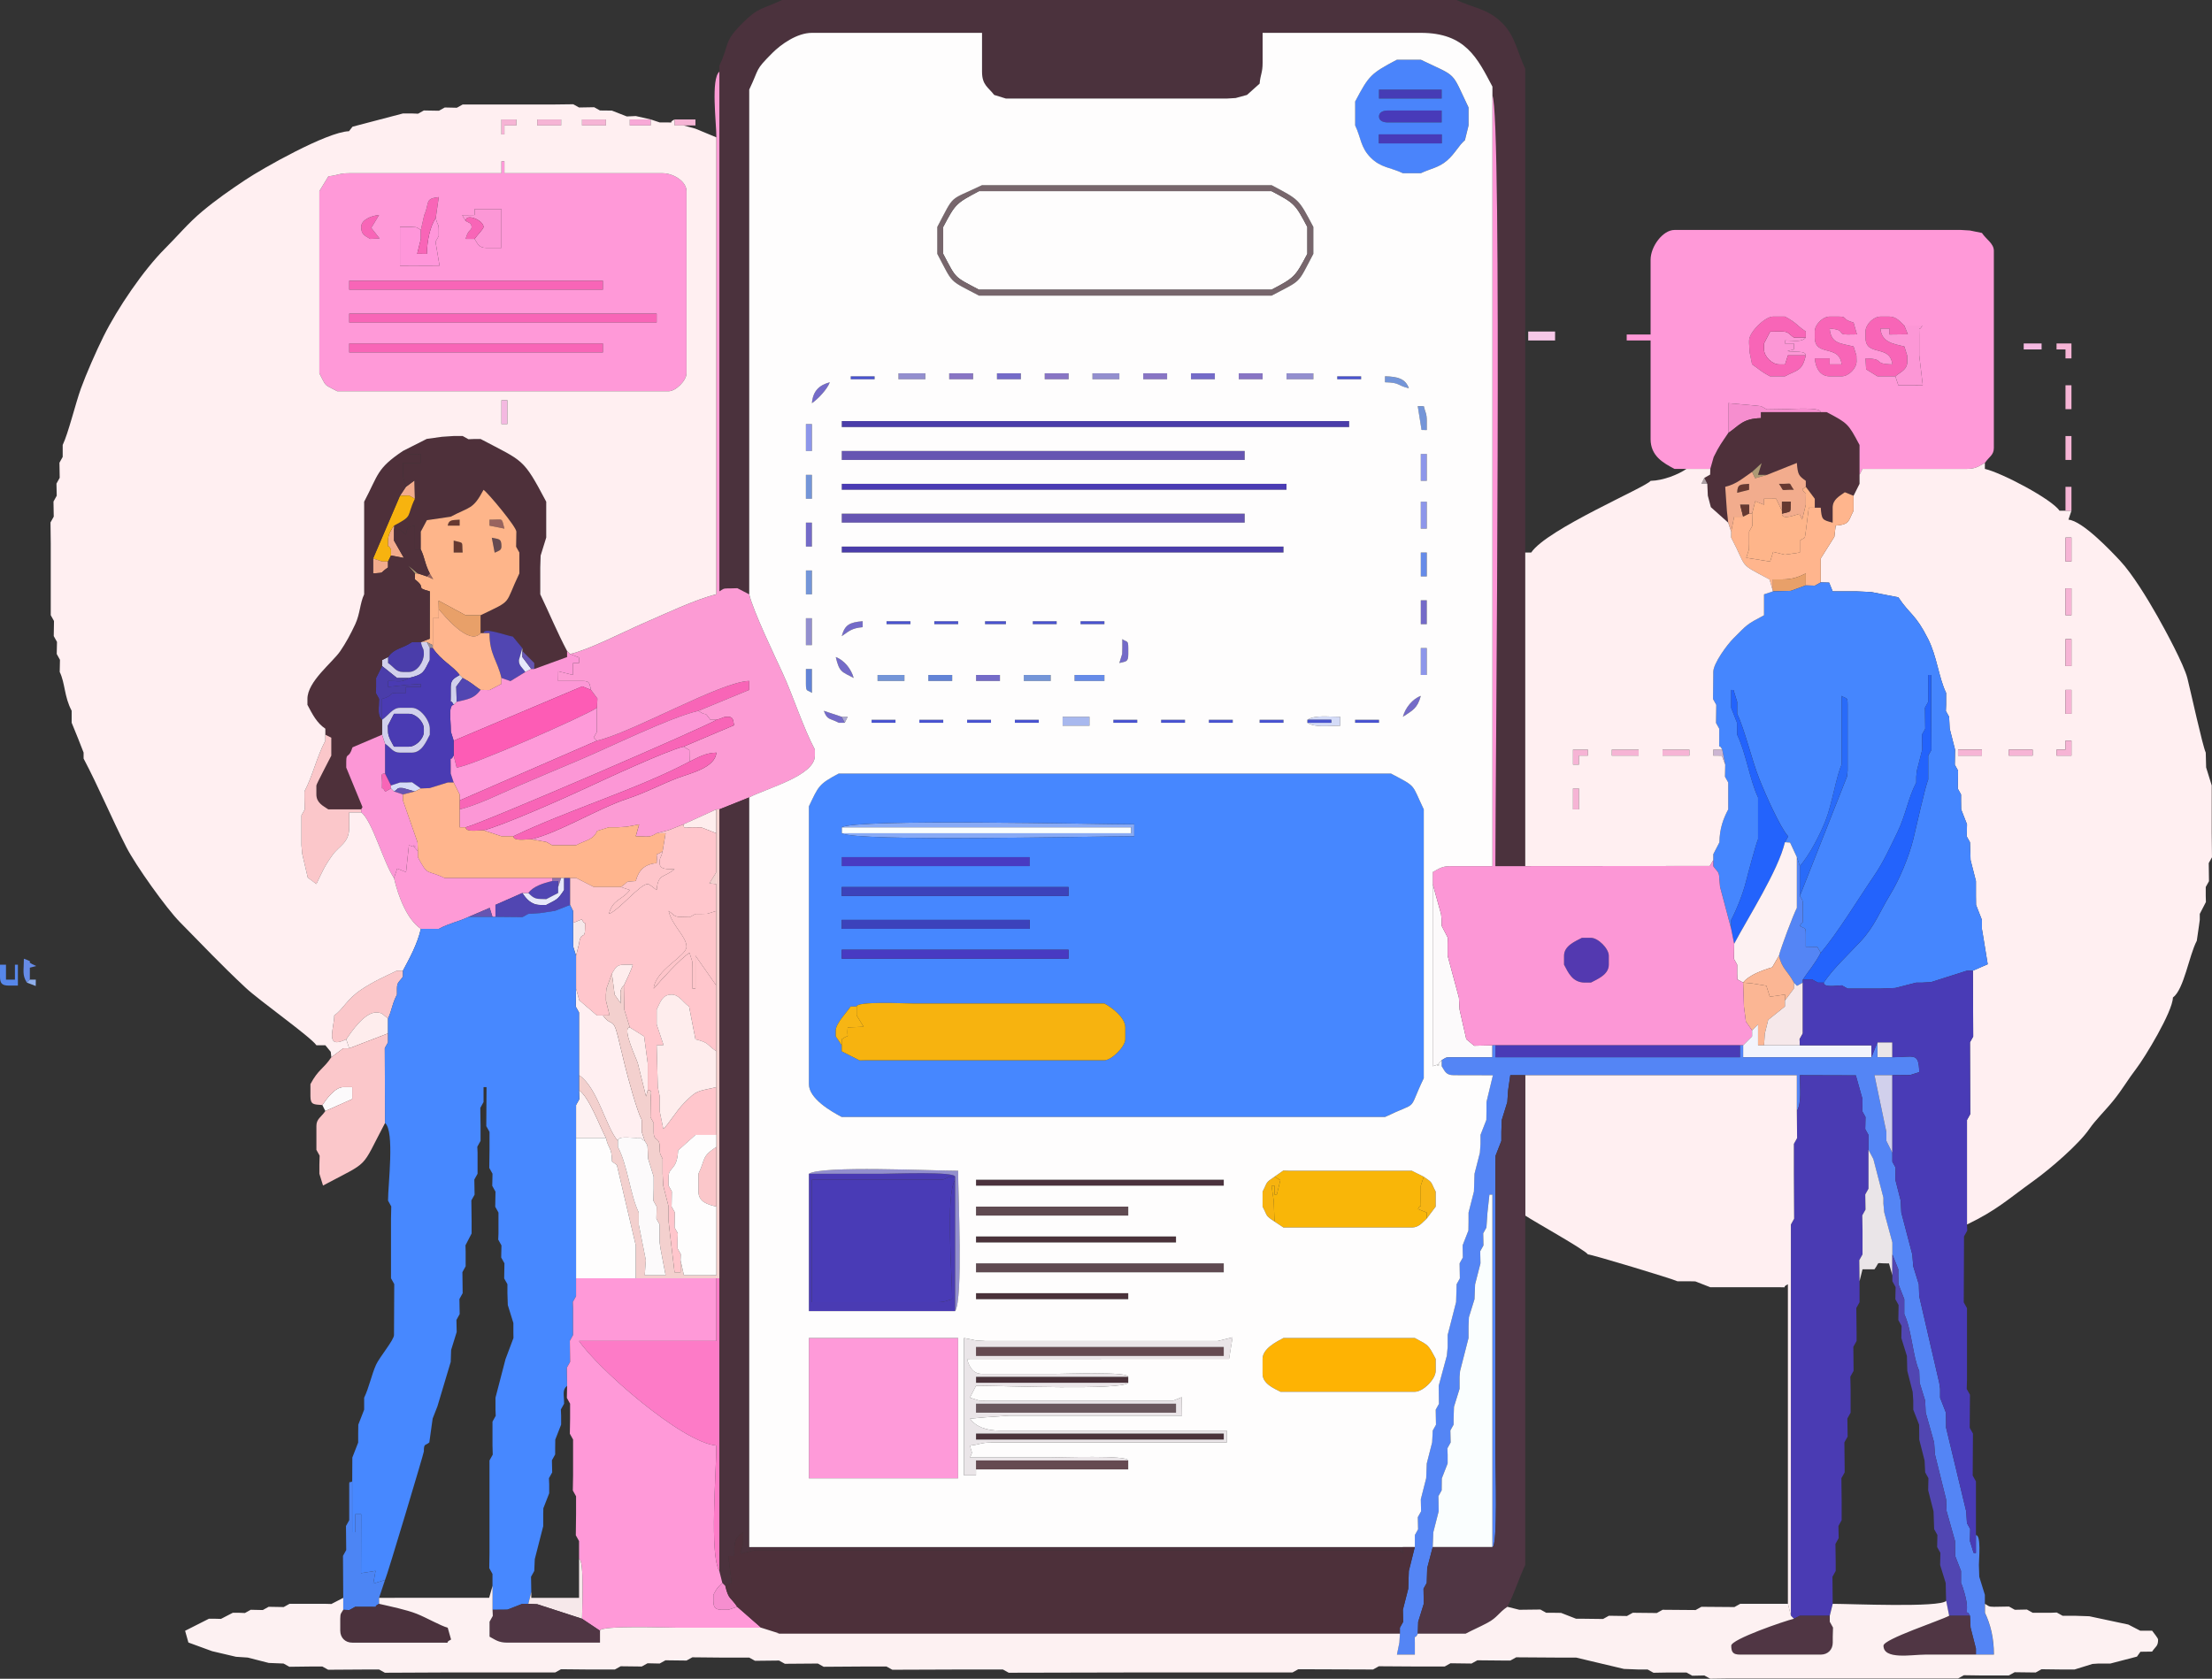 <?xml version="1.0" encoding="UTF-8"?>
<!DOCTYPE svg PUBLIC "-//W3C//DTD SVG 1.1//EN" "http://www.w3.org/Graphics/SVG/1.1/DTD/svg11.dtd">
<!-- Creator: CorelDRAW -->
<svg xmlns="http://www.w3.org/2000/svg" xml:space="preserve" width="150.566mm" height="114.292mm" style="shape-rendering:geometricPrecision; text-rendering:geometricPrecision; image-rendering:optimizeQuality; fill-rule:evenodd; clip-rule:evenodd"
viewBox="0 0 247.304 187.724"
 xmlns:xlink="http://www.w3.org/1999/xlink">
 <rect x="0" y="0" width="247.304" height="187.724" fill="#333333" stroke="none"/>
 <defs>
  <style type="text/css">
   <![CDATA[
    .fil54 {fill:#2363FC}
    .fil56 {fill:#296BF9}
    .fil59 {fill:#3C42BB}
    .fil46 {fill:#4586FE}
    .fil1 {fill:#463CB5}
    .fil58 {fill:#4687FF}
    .fil79 {fill:#4788FF}
    .fil4 {fill:#483AB9}
    .fil55 {fill:#483AC2}
    .fil73 {fill:#493BB6}
    .fil15 {fill:#4953D0}
    .fil78 {fill:#4A323A}
    .fil27 {fill:#4A3BB3}
    .fil21 {fill:#4A3DAA}
    .fil5 {fill:#4A84FB}
    .fil0 {fill:#4B323D}
    .fil84 {fill:#4C85F4}
    .fil85 {fill:#4D303A}
    .fil20 {fill:#4E303A}
    .fil83 {fill:#503644}
    .fil37 {fill:#5146B2}
    .fil67 {fill:#5339B0}
    .fil64 {fill:#5485F5}
    .fil68 {fill:#5787EA}
    .fil76 {fill:#5F4A51}
    .fil41 {fill:#6283D6}
    .fil32 {fill:#654A51}
    .fil28 {fill:#663931}
    .fil23 {fill:#6655B2}
    .fil35 {fill:#668BE8}
    .fil81 {fill:#69575D}
    .fil16 {fill:#746BC8}
    .fil18 {fill:#7495D8}
    .fil10 {fill:#77666C}
    .fil13 {fill:#8875C4}
    .fil52 {fill:#88AAF5}
    .fil22 {fill:#8D96EA}
    .fil69 {fill:#8FAFED}
    .fil57 {fill:#9371AC}
    .fil14 {fill:#938FCE}
    .fil30 {fill:#98635F}
    .fil38 {fill:#9B8D94}
    .fil45 {fill:#A8B8EE}
    .fil26 {fill:#AB9EA3}
    .fil24 {fill:#AC9974}
    .fil44 {fill:#ACA8D4}
    .fil48 {fill:#CCB5D2}
    .fil40 {fill:#D1D0EC}
    .fil43 {fill:#D4DBF7}
    .fil39 {fill:#E7E9FA}
    .fil36 {fill:#E8A069}
    .fil72 {fill:#EAE5E8}
    .fil29 {fill:#F2AC8D}
    .fil75 {fill:#F3D0CE}
    .fil74 {fill:#F3F4FC}
    .fil12 {fill:#F4B9E1}
    .fil19 {fill:#F68ECF}
    .fil2 {fill:#F6B4D5}
    .fil62 {fill:#F6E8EA}
    .fil34 {fill:#F7B30F}
    .fil71 {fill:#F7B514}
    .fil11 {fill:#F7C8E8}
    .fil8 {fill:#F865B7}
    .fil3 {fill:#F8A8D7}
    .fil77 {fill:#F9B608}
    .fil51 {fill:#FAFEFE}
    .fil70 {fill:#FBB694}
    .fil53 {fill:#FBC7CA}
    .fil7 {fill:#FC97D6}
    .fil49 {fill:#FC9BD4}
    .fil65 {fill:#FCFAFB}
    .fil42 {fill:#FD5CB5}
    .fil82 {fill:#FD7BC7}
    .fil66 {fill:#FDF1F2}
    .fil60 {fill:#FE9AD6}
    .fil47 {fill:#FE9AD9}
    .fil80 {fill:#FEB303}
    .fil31 {fill:#FEB58A}
    .fil61 {fill:#FEC5CA}
    .fil50 {fill:#FEEDED}
    .fil6 {fill:#FEFDFD}
    .fil9 {fill:#FF96DA}
    .fil17 {fill:#FF99D8}
    .fil33 {fill:#FFB58D}
    .fil63 {fill:#FFC6CC}
    .fil25 {fill:#FFEFF1}
   ]]>
  </style>
 </defs>
 <g id="Layer_x0020_1">
  <g id="_186982400">
   <path id="_186977936" class="fil0" d="M80.423 8.016l0 58.112c0.407,-0.229 0.357,-0.334 1.001,-0.334l0.334 0 0.677 -0.018 1.325 0.686 0 -56.442c1.194,-2.491 0.571,-2.069 2.584,-4.093 0.935,-0.94 2.746,-2.252 4.424,-2.252l19.021 0 0 4.342c0,1.518 0.713,1.742 1.354,2.599l1.316 0.407 1.001 0 23.693 0 0.986 -0.058 1.276 -0.35 1.409 -1.262c0.087,-1.045 0.334,-1.186 0.334,-2.338l0 -3.34 17.686 0c5.009,0 6.324,2.825 8.009,6.012l0 1.002c1.125,1.774 0.334,76.997 0.334,86.166l2.67 0 0.667 0 0 -35.068 0 -54.104c-0.901,-1.879 -1.101,-3.634 -2.573,-5.106 -1.635,-1.636 -3.2,-1.661 -5.103,-2.575l-1.335 0 -73.081 0 -1.001 0c-2.236,1.074 -2.588,0.748 -4.424,2.586 -2.171,2.173 -1.405,2.302 -2.584,4.761l0 0.668z"/>
   <polygon id="_184415928" class="fil1" points="154.172,11.021 161.179,11.021 161.179,10.019 154.172,10.019 "/>
   <polygon id="_184415832" class="fil2" points="56.062,15.029 56.396,15.029 56.396,14.027 57.731,14.027 57.731,13.359 56.062,13.359 "/>
   <polygon id="_180541272" class="fil2" points="65.073,14.027 67.742,14.027 67.742,13.359 65.073,13.359 "/>
   <polygon id="_180541224" class="fil3" points="72.748,13.359 70.412,13.359 70.412,14.027 72.748,14.027 "/>
   <polygon id="_180541176" class="fil2" points="76.418,14.027 77.753,14.027 77.753,13.359 75.417,13.359 75.417,14.027 "/>
   <path id="_184415712" class="fil4" d="M154.172 13.025c0,0.468 0.455,0.668 1.001,0.668l6.007 0 0 -1.336 -6.007 0c-0.546,0 -1.001,0.2 -1.001,0.668z"/>
   <polygon id="_184415616" class="fil2" points="60.067,14.027 62.736,14.027 62.736,13.359 60.067,13.359 "/>
   <path id="_184415568" class="fil5" d="M154.172 15.029l7.008 0 0 1.002 -7.008 0 0 -1.002zm1.001 -1.336c-0.546,0 -1.001,-0.2 -1.001,-0.668 0,-0.468 0.455,-0.668 1.001,-0.668l6.007 0 0 1.336 -6.007 0zm6.007 -2.672l-7.008 0 0 -1.002 7.008 0 0 1.002zm-9.677 0.334l0 0.668 0 0.668 0 1.336c0.66,1.377 0.593,2.457 1.738,3.604 1.145,1.146 2.225,1.079 3.601,1.74l1.001 0 1.001 0c1.06,-0.509 1.99,-0.606 2.926,-1.413 0.912,-0.787 1.307,-1.694 2.004,-2.275l0.409 -1.656 0 -1.002 0 -1.002c-2.002,-4.175 -1.167,-3.34 -5.339,-5.344l-1.001 0 -1.001 0 -0.668 0c-2.933,1.553 -3.125,1.75 -4.672,4.676z"/>
   <polygon id="_184415544" class="fil4" points="161.179,15.029 154.172,15.029 154.172,16.031 161.179,16.031 "/>
   <path id="_180540960" class="fil6" d="M105.451 25.382l0 0.668 0 1.67 0 0.668c1.498,2.833 1.173,2.508 4.004,4.008l0.667 0 31.368 0 0.668 0c2.585,-1.369 2.636,-1.42 4.004,-4.008l0 -0.668 0 -1.67 0 -0.668c-1.368,-2.588 -1.419,-2.639 -4.004,-4.008l-0.668 0 -31.368 0 -0.667 0c-2.586,1.369 -2.636,1.42 -4.004,4.008z"/>
   <path id="_180540888" class="fil7" d="M52.058 24.714c0,-0.927 2.002,-0.09 2.002,0.668 0,0.213 -0.752,0.964 -1.001,1.336 0.348,0.52 0.442,1.002 1.335,1.002l1.669 0 0 -4.342 -3.003 0 0 0.668 -1.385 0.017 0.384 0.651z"/>
   <path id="_180540792" class="fil8" d="M40.378 25.382c0,0.893 0.482,0.988 1.001,1.336l1.058 -0.052 -0.929 -1.184 0.872 -1.436c-0.887,0.074 -2.002,0.542 -2.002,1.336z"/>
   <path id="_184415112" class="fil9" d="M47.052 25.716c-0.407,-0.229 -0.357,-0.334 -1.001,-0.334l-1.335 0 0 4.342 4.425 -0.011 -0.449 -2.678 0.362 -0.65 0 -0.668c0,-0.765 -0.113,-0.388 -0.334,-1.336 -0.636,0.916 -0.968,2.532 -1.001,4.008l-1.076 -0.014 0.409 -1.655 0 -1.002z"/>
   <path id="_180540552" class="fil8" d="M53.059 26.718c0.249,-0.372 1.001,-1.123 1.001,-1.336 0,-0.758 -2.002,-1.595 -2.002,-0.668 0.297,0.167 0.668,0.217 0.668,0.668 0,0.452 -0.361,0.186 -0.668,1.336l1.001 0z"/>
   <path id="_184415016" class="fil8" d="M47.052 25.716l0 1.002 -0.409 1.655 1.076 0.014c0.033,-1.476 0.365,-3.092 1.001,-4.008l0.089 -0.651 0.244 -1.687c-1.616,0.177 -0.999,0.608 -1.625,2.008l-0.378 1.666z"/>
   <polygon id="_180539664" class="fil8" points="39.044,32.396 67.408,32.396 67.408,31.394 39.044,31.394 "/>
   <path id="_180539184" class="fil10" d="M105.451 25.382c1.368,-2.588 1.419,-2.639 4.004,-4.008l0.667 0 31.368 0 0.668 0c2.585,1.369 2.636,1.42 4.004,4.008l0 0.668 0 1.67 0 0.668c-1.368,2.588 -1.419,2.639 -4.004,4.008l-0.668 0 -31.368 0 -0.667 0c-2.831,-1.499 -2.506,-1.174 -4.004,-4.008l0 -0.668 0 -1.67 0 -0.668zm-0.668 0l0 0.668 0 1.67 0 0.668c1.835,3.47 1.204,2.839 4.672,4.676l0.667 0 31.368 0 0.668 0c3.468,-1.836 2.837,-1.205 4.672,-4.676l0 -0.668 0 -1.67 0 -0.668c-1.659,-3.138 -1.537,-3.015 -4.672,-4.676l-0.834 0 -30.534 0 -1.001 0c-3.812,1.831 -3.004,0.891 -5.006,4.676z"/>
   <polygon id="_180539088" class="fil8" points="39.044,36.07 73.415,36.07 73.415,35.068 39.044,35.068 "/>
   <polygon id="_180539040" class="fil11" points="173.86,37.072 170.857,37.072 170.857,38.073 173.86,38.073 "/>
   <path id="_180555192" class="fil8" d="M202.893 37.072l0 0.668c0,2.215 2.752,0.703 3.003,3.006l-1.335 0 0 -0.668 -1.669 0c0.089,1.075 0.597,2.004 1.669,2.004l1.335 0c0.778,0 1.668,-0.891 1.668,-1.67l-0.018 -0.661 -0.316 -1.009c-1.554,-0.362 -2.531,-0.331 -2.67,-2.004 1.965,0.164 0.696,0.668 2.002,0.668l1.042 -0.013 -0.375 -1.323c-1.416,-0.379 -0.584,-0.668 -1.668,-0.668l-1.001 0c-0.778,0 -1.669,0.891 -1.669,1.67z"/>
   <path id="_180538968" class="fil8" d="M211.903 42.081c0.579,-0.504 1.335,-0.716 1.335,-1.67l-0.018 -0.661 -0.316 -1.009c-1.257,-0.293 -2.542,-0.466 -2.67,-2.004l1.001 0 0 0.668 2.064 -0.024 -0.396 -0.978c-0.447,-0.389 -0.856,-1.002 -1.668,-1.002l-1.001 0c-0.778,0 -1.669,0.891 -1.669,1.67l0 0.668c0,2.215 2.752,0.703 3.003,3.006 -2.369,-0.053 -0.634,-0.615 -3.003,-0.668l0.072 1.22 1.263 0.783 2.002 0z"/>
   <polygon id="_180555096" class="fil12" points="226.252,38.407 226.252,39.075 228.254,39.075 228.254,38.407 "/>
   <polygon id="_180555048" class="fil2" points="229.923,38.407 229.923,39.075 230.924,39.075 230.924,40.077 231.591,40.077 231.591,38.407 "/>
   <polygon id="_180555000" class="fil8" points="39.044,39.409 67.408,39.409 67.408,38.407 39.044,38.407 "/>
   <path id="_180554928" class="fil7" d="M201.891 39.743c0,-0.577 -1.344,-0.334 -2.052,-0.484l0.717 -0.184 0 -0.668 -1.001 0 0 -0.334c1.036,0 1.863,0.233 2.336,-0.334l-1.335 0c-0.602,-0.404 -0.587,-0.668 -1.335,-0.668l-0.667 0 -0.649 0.01 -0.686 1.326 0 0.668c0,0.779 0.89,1.67 1.669,1.67l0.686 0.007 0.316 -1.009 2.002 0z"/>
   <path id="_180554832" class="fil8" d="M201.891 39.743l-2.002 0 -0.316 1.009 -0.686 -0.007c-0.778,0 -1.669,-0.891 -1.669,-1.67l0 -0.668 0.686 -1.326 0.649 -0.01 0.667 0c0.748,0 0.733,0.264 1.335,0.668l1.335 0 0 -0.668c-1.054,-0.706 -1.012,-0.969 -2.336,-1.67l-0.667 0 -0.668 0c-0.898,0 -2.67,1.743 -2.67,2.672l0 0.334 0.058 0.987 0.275 1.351c0.877,0.588 0.934,0.77 2.002,1.336l0.667 0 0.334 0 0.667 0c1.387,-0.734 1.918,-0.542 2.336,-2.338z"/>
   <polygon id="_180554688" class="fil13" points="106.118,42.415 108.788,42.415 108.788,41.747 106.118,41.747 "/>
   <polygon id="_180538488" class="fil14" points="122.136,42.415 125.139,42.415 125.139,41.747 122.136,41.747 "/>
   <polygon id="_183127408" class="fil14" points="143.827,42.415 146.83,42.415 146.83,41.747 143.827,41.747 "/>
   <polygon id="_180554448" class="fil15" points="95.106,42.415 97.776,42.415 97.776,42.081 95.106,42.081 "/>
   <polygon id="_180554328" class="fil14" points="100.445,42.415 103.448,42.415 103.448,41.747 100.445,41.747 "/>
   <polygon id="_180553992" class="fil16" points="111.457,42.415 114.127,42.415 114.127,41.747 111.457,41.747 "/>
   <polygon id="_180553944" class="fil13" points="116.797,42.415 119.466,42.415 119.466,41.747 116.797,41.747 "/>
   <polygon id="_336972592" class="fil13" points="127.809,42.415 130.479,42.415 130.479,41.747 127.809,41.747 "/>
   <polygon id="_336971800" class="fil16" points="133.148,42.415 135.818,42.415 135.818,41.747 133.148,41.747 "/>
   <polygon id="_336971776" class="fil13" points="138.488,42.415 141.157,42.415 141.157,41.747 138.488,41.747 "/>
   <polygon id="_336971728" class="fil15" points="149.5,42.415 152.169,42.415 152.169,42.081 149.5,42.081 "/>
   <path id="_336971680" class="fil17" d="M67.408 39.409l-28.365 0 0 -1.002 28.365 0 0 1.002zm6.007 -3.34l-34.372 0 0 -1.002 34.372 0 0 1.002zm-6.007 -3.674l-28.365 0 0 -1.002 28.365 0 0 1.002zm-14.349 -5.678l-1.001 0c0.307,-1.15 0.668,-0.884 0.668,-1.336 0,-0.451 -0.37,-0.501 -0.668,-0.668l-0.384 -0.651 1.385 -0.017 0 -0.668 3.003 0 0 4.342 -1.669 0c-0.892,0 -0.987,-0.482 -1.335,-1.002zm-12.681 -1.336c0,-0.794 1.115,-1.262 2.002,-1.336l-0.872 1.436 0.929 1.184 -1.058 0.052c-0.519,-0.348 -1.001,-0.443 -1.001,-1.336zm8.343 -1.002c0.22,0.948 0.334,0.571 0.334,1.336l0 0.668 -0.362 0.65 0.449 2.678 -4.425 0.011 0 -4.342 1.335 0c0.644,0 0.594,0.105 1.001,0.334l0.378 -1.666c0.625,-1.4 0.009,-1.831 1.625,-2.008l-0.244 1.687 -0.089 0.651zm7.341 -5.01l-17.019 0c-1.15,0 -1.292,0.247 -2.325,0.341l-1.012 1.663 0 0.668 0 19.037 0 0.668c0.828,1.567 0.437,1.175 2.002,2.004l0.668 0 36.374 0c0.804,0 2.002,-1.2 2.002,-2.004l0 -20.373c0,-1.082 -1.45,-2.004 -2.67,-2.004l-17.686 0 0 -1.336 -0.334 0 0 1.336z"/>
   <path id="_336971488" class="fil18" d="M154.839 42.749c1.753,0.039 1.274,0.343 2.67,0.668 -0.387,-1.069 -1.245,-1.304 -2.67,-1.336l0 0.668z"/>
   <path id="_336971464" class="fil7" d="M211.903 42.081l0.334 1.002 2.734 -0.004 -0.398 -3.335 0 -2.338c0,-1.277 -0.102,-0.122 0.334,-1.002l-2.002 0 0.396 0.978 -2.064 0.024 0 -0.668 -1.001 0c0.128,1.538 1.412,1.711 2.67,2.004l0.316 1.009 0.018 0.661c0,0.953 -0.756,1.166 -1.335,1.67z"/>
   <polygon id="_336971392" class="fil2" points="230.924,45.755 231.591,45.755 231.591,43.083 230.924,43.083 "/>
   <path id="_336971344" class="fil16" d="M90.768 45.087c0.658,-0.441 1.719,-1.555 2.002,-2.338 -1.167,0.312 -1.887,0.951 -2.002,2.338z"/>
   <path id="_336971272" class="fil19" d="M193.215 48.427c1.227,-0.822 1.594,-1.624 3.671,-1.67l0 -0.668 6.007 0 0.667 0c0,-0.607 -3.282,-0.334 -4.004,-0.334l-2.02 0.029 -0.65 -0.362 -1.319 -0.132 -2.351 -0.202 0 3.34z"/>
   <polygon id="_336971080" class="fil12" points="56.062,47.425 56.73,47.425 56.73,44.753 56.062,44.753 "/>
   <path id="_336970936" class="fil20" d="M193.215 48.427c-0.736,1.101 -0.981,1.37 -1.623,2.678l-0.379 1.33 -0.018 0.639 -0.65 0.362 0.334 0.668 0.058 1.321 0.338 1.286 1.94 1.735 -0.148 -1.322 -0.186 -2.686c1.266,-0.295 2.039,-1.024 3.003,-1.67l1.074 -0.983 -0.407 1.317 1.001 0 3.337 -1.336c0.111,1.336 0.198,1.415 1.001,2.004l0 0.668 1.001 1.336 0 1.002 0.667 0c0.113,1.362 0.172,1.359 1.335,1.67l0 -1.67c0,-0.943 0.766,-1.288 1.359,-1.732l0.977 0.396 0.668 -1.336 0 -1.002 0 -3.34c-1.266,-2.394 -1.306,-2.422 -3.671,-3.674l-0.668 0 -0.667 0 -6.007 0 0 0.668c-2.077,0.046 -2.444,0.848 -3.671,1.67z"/>
   <path id="_336970864" class="fil17" d="M201.891 39.743c-0.418,1.796 -0.949,1.603 -2.336,2.338l-0.667 0 -0.334 0 -0.667 0c-1.068,-0.566 -1.126,-0.748 -2.002,-1.336l-0.275 -1.351 -0.058 -0.987 0 -0.334c0,-0.928 1.772,-2.672 2.67,-2.672l0.668 0 0.667 0c1.324,0.701 1.282,0.964 2.336,1.67l0 0.668c-0.473,0.567 -1.3,0.334 -2.336,0.334l0 0.334 1.001 0 0 0.668 -0.717 0.184c0.708,0.15 2.052,-0.093 2.052,0.484zm10.011 2.338l-2.002 0 -1.263 -0.783 -0.072 -1.22c2.369,0.053 0.634,0.615 3.003,0.668 -0.252,-2.302 -3.003,-0.791 -3.003,-3.006l0 -0.668c0,-0.779 0.89,-1.67 1.669,-1.67l1.001 0c0.812,0 1.222,0.613 1.668,1.002l2.002 0c-0.436,0.88 -0.334,-0.275 -0.334,1.002l0 2.338 0.398 3.335 -2.734 0.004 -0.334 -1.002zm-9.01 -5.01c0,-0.779 0.89,-1.67 1.669,-1.67l1.001 0c1.085,0 0.252,0.289 1.668,0.668l0.375 1.323 -1.042 0.013c-1.306,0 -0.037,-0.504 -2.002,-0.668 0.139,1.672 1.116,1.641 2.67,2.004l0.316 1.009 0.018 0.661c0,0.779 -0.89,1.67 -1.668,1.67l-1.335 0c-1.071,0 -1.579,-0.929 -1.669,-2.004l1.669 0 0 0.668 1.335 0c-0.252,-2.302 -3.003,-0.791 -3.003,-3.006l0 -0.668zm-14.349 15.363l2.67 0 0.379 -1.33c0.642,-1.307 0.886,-1.577 1.623,-2.678l0 -3.34 2.351 0.202 1.319 0.132 0.65 0.362 2.02 -0.029c0.723,0 4.004,-0.272 4.004,0.334l0.668 0c2.365,1.252 2.405,1.28 3.671,3.674l0 3.34 0.334 -0.668 11.68 0c1.018,0 1.347,-0.321 2.002,-0.668 0.46,-0.688 1.001,-0.867 1.001,-1.67l0 -22.043c0,-0.83 -0.834,-1.256 -1.335,-2.004l-1.35 -0.275 -0.986 -0.058 -32.036 0c-1.294,0 -2.67,1.835 -2.67,3.34l0 8.349 -2.67 0 0 0.668 2.67 0 0 11.021c0,1.9 1.415,2.676 2.67,3.34l1.335 0z"/>
   <path id="_336970792" class="fil18" d="M158.927 48.08l0.584 0.013 0 -1.002c0,-0.902 -0.159,-0.921 -0.334,-1.67l-0.675 0.001 0.425 2.657z"/>
   <polygon id="_336970696" class="fil21" points="94.105,47.759 150.835,47.759 150.835,47.091 94.105,47.091 "/>
   <polygon id="_336970672" class="fil22" points="90.1,50.431 90.768,50.431 90.768,47.425 90.1,47.425 "/>
   <polygon id="_336970624" class="fil23" points="94.105,51.432 139.155,51.432 139.155,50.431 94.105,50.431 "/>
   <polygon id="_336970600" class="fil2" points="230.924,51.432 231.591,51.432 231.591,48.761 230.924,48.761 "/>
   <polygon id="_336970408" class="fil22" points="158.844,53.77 159.511,53.77 159.511,50.765 158.844,50.765 "/>
   <polygon id="_336970264" class="fil24" points="195.885,52.768 196.225,53.482 197.553,53.102 196.552,53.102 196.959,51.786 "/>
   <path id="_336970144" class="fil25" d="M229.923 83.828l1.001 0 0 -1.002 0.668 0 0 1.67 -1.669 0 0 -0.668zm-5.339 0l2.67 0 0 0.668 -2.67 0 0 -0.668zm-5.673 0l2.67 0 0 0.668 -2.67 0 0 -0.668zm12.013 -6.68l0.668 0 0 2.672 -0.668 0 0 -2.672zm0 -5.678l0.668 0 0 3.006 -0.668 0 0 -3.006zm0 -5.678l0.668 0 0 3.006 -0.668 0 0 -3.006zm0 -5.678l0.668 0 0 2.672 -0.668 0 0 -2.672zm-23.026 -7.014l0 1.002 -0.668 1.336 0 1.67c-0.615,1.163 -0.385,1.535 -2.002,1.67l-0.143 1.246 -1.526 2.428 0 2.672 0.939 0.024 0.396 0.978 0.668 0 2.002 0 1.652 0.078 3.02 0.59c1.359,2.031 1.9,1.821 3.337,4.676 0.979,1.944 1.172,4.279 2.002,6.012l0 1.336 -0.028 0.686 0.362 0.65 0.067 1.321 0.6 2.353 -0.028 1.688 0.362 0.65 -0.029 2.022 0.362 0.65 0 0.668 0.014 0.996 0.653 1.675 -0.029 1.354 0.362 0.65 0.067 1.989 0.6 2.353 0 1.67 0.014 0.996 0.653 1.675 0 1.002 0.111 0.645 0.54 3.312 -1.652 0.718 0.029 7.365 -0.362 0.65 0.028 8.033 -0.362 0.65 0 3.674 0 8.016c3.341,-1.604 4.621,-2.853 7.46,-4.891 1.847,-1.326 5.046,-4.083 6.222,-5.797 0.689,-1.005 1.819,-2.087 2.753,-3.256 0.983,-1.231 1.584,-2.305 2.506,-3.503 0.908,-1.18 4.049,-6.327 4.084,-7.936 1.244,-0.912 1.794,-4.688 2.67,-6.345l0.244 -1.687 0.089 -0.651 0 -0.668 0.686 -1.326 -0.018 -0.678 0 -1.002 0.362 -0.65 -0.028 -2.022 0.362 -0.65 -0.029 -2.689 0 -4.008 0 -1.336 -0.624 -2.016 -0.043 -1.658c-0.349,-0.728 -1.708,-6.956 -2.049,-8.302 -0.401,-1.581 -2.491,-5.424 -3.371,-6.979 -1.076,-1.901 -2.768,-4.689 -4.166,-6.184 -1.06,-1.134 -4.207,-4.455 -5.764,-4.584l0.334 -1.002 -0.668 0 -0.667 0c-0.865,-1.293 -6.44,-4.232 -8.343,-4.676l0 -0.668c-0.656,0.347 -0.984,0.668 -2.002,0.668l-11.68 0 -0.334 0.668z"/>
   <polygon id="_336970072" class="fil26" points="190.879,54.104 190.545,53.436 190.212,54.104 "/>
   <polygon id="_336970048" class="fil18" points="90.1,55.774 90.768,55.774 90.768,53.102 90.1,53.102 "/>
   <polygon id="_336969976" class="fil27" points="94.105,54.772 143.827,54.772 143.827,54.104 94.105,54.104 "/>
   <path id="_336969832" class="fil28" d="M194.216 55.106l1.335 -0.334 0 -0.668c-0.963,0.08 -1.307,-0.008 -1.335,1.002z"/>
   <path id="_336969760" class="fil28" d="M200.557 54.772c-0.71,-0.97 0.046,-0.63 -1.668,-0.668 0.71,0.97 -0.046,0.63 1.668,0.668z"/>
   <polygon id="_336969688" class="fil29" points="45.384,54.438 44.717,55.44 45.735,55.412 46.385,55.774 46.345,53.722 "/>
   <path id="_183101080" class="fil20" d="M45.05 50.431c0.831,0.528 0.682,0.334 2.002,0.334l0 1.002 -2.002 0 0 1.002c0,0.902 0.159,0.921 0.334,1.67l0.961 -0.716 0.04 2.052c-1.004,2.095 -0.122,1.833 -2.336,3.006l0 0.334 0.601 0.067 0.734 0.601c0.269,-1.006 -0.004,-0.733 1.001,-1.002l0 2.672 0.668 0 -0.004 -2.006 0.681 -1.276 2.66 -0.391c2.138,-1.132 2.492,-0.775 3.671,-3.006 0.504,0.338 3.671,4.14 3.671,4.676l-0.028 1.687 0.362 0.65 0 1.67 0 0.668c-1.727,3.603 -0.638,2.899 -4.338,4.676l0 2.004 0.334 0c0,-0.716 2.491,0.264 3.28,0.385l1.058 1.284 0 0.334 1.335 1.336 0 0.668 3.671 -1.336 0 -0.668c-1.121,-2.119 -1.95,-4.149 -3.003,-6.346l0 -1.002 0 -2.004 0.043 -1.324 0.624 -2.016 0 -1.336 0 -2.004 0 -0.668c-2.61,-4.937 -2.515,-4.458 -7.341,-7.014l-0.667 0 -0.685 0.029 -0.65 -0.362 -1.001 0 -1.318 0.089 -1.691 0.234 -2.664 1.347z"/>
   <path id="_183101032" class="fil29" d="M194.216 55.106c0.028,-1.009 0.372,-0.922 1.335,-1.002l0 0.668 -1.335 0.334zm6.34 -0.334c-1.715,-0.038 -0.958,0.302 -1.668,-0.668 1.715,0.038 0.958,-0.302 1.668,0.668zm-3.003 -1.67l-1.329 0.38 -0.34 -0.714c-0.964,0.646 -1.737,1.375 -3.003,1.67l0.186 2.686 0.148 1.322 0.334 1.002 0.334 -1.67 1.001 0 -0.334 -1.336 1.001 0 0 1.002 0.334 0 0.358 -1.398 0.977 0.396 0 -0.668 1.354 -0.007 0.648 1.343 0 -1.002 1.001 0c-0.109,1.305 0.202,1.014 -1.001,1.336 0,0.782 1.586,0.097 1.952,0.017l0.309 0.637 0.409 -1.655 0 -0.668c0,-1.277 0.102,-0.122 -0.389,-1.058l0.389 -0.278 0 -0.668c-0.803,-0.589 -0.89,-0.668 -1.001,-2.004l-3.337 1.336z"/>
   <polygon id="_336969472" class="fil2" points="230.924,57.11 231.591,57.11 231.591,54.438 230.924,54.438 "/>
   <path id="_336969208" class="fil28" d="M199.222 57.11l0 0.334c1.203,-0.321 0.893,-0.03 1.001,-1.336l-1.001 0 0 1.002z"/>
   <polygon id="_183100696" class="fil28" points="194.884,57.778 195.551,57.444 195.551,56.442 194.55,56.442 "/>
   <polygon id="_336969016" class="fil23" points="94.105,58.446 139.155,58.446 139.155,57.444 94.105,57.444 "/>
   <polygon id="_183100480" class="fil22" points="158.844,59.114 159.511,59.114 159.511,56.108 158.844,56.108 "/>
   <path id="_336968944" class="fil28" d="M50.056 58.78l1.335 0 0 -0.668c-0.785,0.065 -1.215,-0.035 -1.335,0.668z"/>
   <path id="_336968848" class="fil30" d="M54.728 58.78l1.669 0.334c-0.358,-1.342 -0.091,-0.967 -1.669,-1.002l0 0.668z"/>
   <polygon id="_336968800" class="fil16" points="90.1,61.118 90.768,61.118 90.768,58.446 90.1,58.446 "/>
   <path id="_336968776" class="fil31" d="M199.222 57.444l0 -0.334 -0.648 -1.343 -1.354 0.007 0 0.668 -0.977 -0.396 -0.358 1.398 0.029 1.354 -0.362 0.65 0 1.336 -0.018 0.661 -0.302 0.926 2.675 0.424 0.334 -1.082 1.299 0.317 1.686 -0.245 0 -1.336c0.658,-0.458 0.514,-0.044 0.66,-1.003l0.341 -2.671 0.667 0 0 -1.002 -1.001 -1.336 -0.389 0.278c0.492,0.936 0.389,-0.219 0.389,1.058l0 0.668 -0.409 1.655 -0.309 -0.637c-0.366,0.08 -1.952,0.766 -1.952,-0.017z"/>
   <path id="_336968608" class="fil29" d="M43.715 62.12l1.441 0.271 -1.108 -1.941 0 -1.336 0 -0.334c-0.281,0.405 -0.668,0.984 -0.668,1.67 0,1.277 -0.102,0.122 0.334,1.002l0 0.668z"/>
   <path id="_336968560" class="fil32" d="M55.306 61.803c0.386,-0.184 0.757,-0.235 0.757,-0.685 0,-0.924 -0.258,-0.803 -1.076,-0.988l0.319 1.673z"/>
   <path id="_183100024" class="fil28" d="M50.723 61.786l1.001 0c-0.109,-1.305 0.202,-1.014 -1.001,-1.336l0 1.336z"/>
   <polygon id="_336968488" class="fil21" points="94.105,61.786 143.493,61.786 143.493,61.118 94.105,61.118 "/>
   <path id="_336968464" class="fil33" d="M202.893 56.776l-0.667 0 -0.341 2.671c-0.145,0.96 -0.001,0.545 -0.66,1.003l0 1.336 -1.686 0.245 -1.299 -0.317 -0.334 1.082 -2.675 -0.424 0.302 -0.926 0.018 -0.661 0 -1.336 0.362 -0.65 -0.029 -1.354 -0.334 0 -0.668 0.334 -1.001 0 -0.334 1.67 0 0.668c1.905,3.603 0.687,2.742 4.292,4.682l0.379 1.33 0 -1.336 1.001 0c1.21,0 1.863,-0.28 2.67,-0.668l0 1.336 1.019 0.028 0.65 -0.362 0 -2.672 1.526 -2.428 0.143 -1.246c1.617,-0.135 1.387,-0.507 2.002,-1.67l0 -1.67 -0.977 -0.396c-0.593,0.444 -1.359,0.789 -1.359,1.732l0 1.67c-1.163,-0.311 -1.222,-0.308 -1.335,-1.67l-0.667 0z"/>
   <path id="_336968344" class="fil34" d="M41.713 62.454l1.001 0.334 0.667 0 0.334 -0.668 0 -0.668c-0.436,-0.88 -0.334,0.275 -0.334,-1.002 0,-0.686 0.386,-1.265 0.668,-1.67 2.214,-1.173 1.332,-0.911 2.336,-3.006l-0.65 -0.362 -1.019 0.029 -3.003 7.013z"/>
   <polygon id="_183132136" class="fil2" points="230.924,62.788 231.591,62.788 231.591,60.116 230.924,60.116 "/>
   <polygon id="_336968224" class="fil35" points="158.844,64.458 159.511,64.458 159.511,61.786 158.844,61.786 "/>
   <path id="_336968200" class="fil29" d="M43.382 62.788l-0.667 0 -1.001 -0.334 0 1.67c1.435,-0.119 0.601,0.047 1.668,-0.668l0 -0.668z"/>
   <polygon id="_336968176" class="fil24" points="46.385,64.124 46.719,64.124 45.601,63.196 "/>
   <polygon id="_183131944" class="fil30" points="47.72,64.458 48.437,64.775 48.053,64.124 "/>
   <path id="_183131920" class="fil31" d="M50.723 60.45c1.203,0.322 0.893,0.031 1.001,1.336l-1.001 0 0 -1.336zm5.339 0.668c0,0.451 -0.37,0.501 -0.757,0.685l-0.319 -1.673c0.819,0.184 1.076,0.064 1.076,0.988zm-1.335 -2.338l0 -0.668c1.578,0.035 1.311,-0.34 1.669,1.002l-1.669 -0.334zm-3.337 0l-1.335 0c0.12,-0.703 0.55,-0.603 1.335,-0.668l0 0.668zm-4.338 2.672c0.449,0.936 0.447,1.624 1.001,2.672l0.384 0.651 -0.717 -0.317 -1.001 -0.334 -0.334 0 0 0.668c1.385,1.016 -0.068,0.872 1.669,1.336l-0.009 5.297 -0.992 0.381 0.667 0 0.668 0.334 0 -3.006 0.667 0 0 -1.002 -0.02 -0.966 3.023 1.634 1.669 0c3.7,-1.777 2.611,-1.073 4.338,-4.676l0 -0.668 0 -1.67 -0.362 -0.65 0.028 -1.687c0,-0.536 -3.167,-4.338 -3.671,-4.676 -1.179,2.23 -1.533,1.874 -3.671,3.006l-2.66 0.391 -0.681 1.276 0.004 2.006z"/>
   <path id="_183131872" class="fil36" d="M198.221 66.127l1.988 -0.054 1.683 -0.614 0 -1.336c-0.807,0.388 -1.46,0.668 -2.67,0.668l-1.001 0 0 1.336z"/>
   <polygon id="_183131704" class="fil18" points="90.1,66.462 90.768,66.462 90.768,63.79 90.1,63.79 "/>
   <polygon id="_183131680" class="fil2" points="230.924,68.799 231.591,68.799 231.591,65.793 230.924,65.793 "/>
   <polygon id="_183131584" class="fil16" points="158.844,69.801 159.511,69.801 159.511,67.13 158.844,67.13 "/>
   <path id="_183131560" class="fil36" d="M49.055 68.132c0.548,0.631 3.425,4.165 4.672,2.672l0 -2.004 -1.669 0 -3.023 -1.634 0.02 0.966z"/>
   <polygon id="_183131488" class="fil15" points="99.11,69.801 101.78,69.801 101.78,69.467 99.11,69.467 "/>
   <polygon id="_183131416" class="fil15" points="104.45,69.801 107.119,69.801 107.119,69.467 104.45,69.467 "/>
   <polygon id="_183131392" class="fil15" points="110.123,69.801 112.458,69.801 112.458,69.467 110.123,69.467 "/>
   <polygon id="_183131344" class="fil15" points="115.462,69.801 118.131,69.801 118.131,69.467 115.462,69.467 "/>
   <polygon id="_183131176" class="fil15" points="120.801,69.801 123.471,69.801 123.471,69.467 120.801,69.467 "/>
   <path id="_183131152" class="fil16" d="M94.105 71.137c0.773,-0.519 1.083,-0.898 2.336,-1.002l0 -0.668c-1.475,0.123 -2,0.411 -2.336,1.67z"/>
   <polygon id="_183131080" class="fil14" points="90.1,72.139 90.768,72.139 90.768,69.133 90.1,69.133 "/>
   <path id="_183130960" class="fil37" d="M56.062 75.813l1.01 0.351 1.66 -1.019c-0.337,-0.504 -0.749,-0.715 -0.713,-1.342l0.379 -1.33 -1.058 -1.284c-0.789,-0.122 -3.28,-1.101 -3.28,-0.385l0.667 0c0,2.398 0.867,2.999 1.335,5.01z"/>
   <polygon id="_183130936" class="fil38" points="48.053,72.473 48.387,72.473 48.387,72.139 47.72,71.805 "/>
   <path id="_179546368" class="fil16" d="M125.473 72.473l-0.018 0.661 -0.315 1.009c0.744,-0.199 1.001,-0.078 1.001,-1.002l0 -0.668c0,-0.94 -0.144,-0.618 -0.667,-1.002l0 1.002z"/>
   <polygon id="_183130216" class="fil2" points="230.924,74.477 231.591,74.477 231.591,71.471 230.924,71.471 "/>
   <path id="_183130192" class="fil39" d="M58.732 75.145l0.668 -0.334 -1.001 -1.336 0 -0.668 0 -0.334 -0.379 1.33c-0.036,0.626 0.376,0.838 0.713,1.342z"/>
   <polygon id="_183130144" class="fil23" points="59.4,74.811 59.733,74.811 59.733,74.143 58.398,72.807 58.398,73.475 "/>
   <path id="_183130048" class="fil21" d="M43.382 73.475l0 0.668c0.688,0.461 0.866,1.002 1.669,1.002l0.667 0c0.947,0 1.669,-1.153 1.669,-2.004 0,-0.765 -0.113,-0.388 -0.334,-1.336l-1.001 0c-1.176,0.788 -1.906,0.627 -2.67,1.67z"/>
   <path id="_183129952" class="fil33" d="M48.387 72.139l0 0.334c0.942,1.408 2.272,2.007 3.003,3.006l0.334 0.334c1.068,0.566 1.126,0.748 2.002,1.336l1.011 0.018 1.325 -0.686 0 -0.668c-0.468,-2.011 -1.335,-2.612 -1.335,-5.01l-0.667 0 -0.334 0c-1.246,1.494 -4.124,-2.041 -4.672,-2.672l0 1.002 -0.667 0 0 3.006z"/>
   <polygon id="_183129904" class="fil22" points="158.844,75.479 159.511,75.479 159.511,72.473 158.844,72.473 "/>
   <path id="_183129736" class="fil40" d="M43.382 73.475l-0.667 0.334 0 0.668 1.668 1.336 0.668 0 0.667 0c1.707,-0.398 1.633,-0.674 2.336,-2.004l0 -1.336 -0.334 -0.668 -0.667 0c0.221,0.948 0.334,0.571 0.334,1.336 0,0.851 -0.722,2.004 -1.669,2.004l-0.667 0c-0.802,0 -0.981,-0.541 -1.669,-1.002l0 -0.668z"/>
   <path id="_183129664" class="fil16" d="M95.44 75.813c-0.269,-1.008 -1.068,-1.999 -2.002,-2.338 0.398,1.708 0.674,1.634 2.002,2.338z"/>
   <polygon id="_183129592" class="fil18" points="98.109,76.147 101.113,76.147 101.113,75.479 98.109,75.479 "/>
   <polygon id="_183129568" class="fil41" points="103.782,76.147 106.452,76.147 106.452,75.479 103.782,75.479 "/>
   <polygon id="_183129472" class="fil16" points="109.121,76.147 111.791,76.147 111.791,75.479 109.121,75.479 "/>
   <polygon id="_183129136" class="fil18" points="114.461,76.147 117.464,76.147 117.464,75.479 114.461,75.479 "/>
   <polygon id="_183129112" class="fil35" points="120.134,76.147 123.471,76.147 123.471,75.479 120.134,75.479 "/>
   <path id="_183128944" class="fil41" d="M90.1 76.481c0,0.94 0.144,0.618 0.668,1.002l0 -2.672 -0.668 0 0 1.67z"/>
   <path id="_183128920" class="fil21" d="M42.714 80.489l0 -2.338c1.416,-0.378 0.584,-0.668 1.668,-0.668l1.001 0 0 -0.668 1.669 0 0 -0.334 -1.652 0.113 -2.019 0.221 0 -0.668c1.328,0 1.484,0.207 2.336,-0.334l-0.667 0 -0.668 0 -1.668 -1.336 -0.667 1.336 0 1.002 -0.029 0.686 0.362 0.65c0,1.037 -0.233,1.864 0.334,2.338z"/>
   <path id="_183128872" class="fil40" d="M50.723 78.819l0.334 -0.334 -0.048 -1.71 0.716 -0.962 -0.334 -0.334c-0.519,0.348 -1.001,0.443 -1.001,1.336l0 1.002c0,1.277 -0.102,0.122 0.334,1.002z"/>
   <path id="_183128752" class="fil37" d="M51.057 78.485c1.315,-0.306 1.975,-0.386 2.67,-1.336 -0.877,-0.587 -0.934,-0.77 -2.002,-1.336l-0.716 0.962 0.048 1.71z"/>
   <path id="_183128608" class="fil7" d="M59.733 74.811l-0.334 0 -0.668 0.334 -1.66 1.019 -1.01 -0.351 0 0.668 -1.325 0.686 -1.011 -0.018c-0.695,0.95 -1.355,1.03 -2.67,1.336l-0.334 0.334c-0.597,0 -0.334,1.754 -0.334,2.338l0.018 0.661 0.316 1.009 14.373 -6.074 0.977 0.396c-0.199,-0.744 -0.078,-1.002 -1.001,-1.002l-2.67 0 0.014 -1.077 1.654 0.409 0 -1.336 0.667 0 -0.009 -0.621 -0.992 -0.381 -0.334 -0.334 0 0.668 -3.671 1.336z"/>
   <path id="_183128584" class="fil42" d="M50.723 82.826l0 1.67 0.334 1.336c1.584,-0.132 14.322,-5.767 15.684,-6.68l0.048 -1.042 -0.716 -0.962 -0.977 -0.396 -14.373 6.074z"/>
   <polygon id="_183128560" class="fil2" points="230.924,79.821 231.591,79.821 231.591,77.149 230.924,77.149 "/>
   <path id="_183128248" class="fil27" d="M45.718 75.813c-0.852,0.541 -1.008,0.334 -2.336,0.334l0 0.668 2.019 -0.221 1.652 -0.113 0 0.334 -1.669 0 0 0.668 -1.001 0c-1.085,0 -0.252,0.289 -1.668,0.668l0 2.338c0.747,-0.501 1.172,-1.336 2.002,-1.336l1.335 0c0.943,0 2.002,1.393 2.002,2.338l0 0.668c-0.398,0.752 -0.894,2.004 -2.002,2.004l-1.335 0c-0.802,0 -0.981,-0.541 -1.668,-1.002l0 3.34 0.667 1.336 1.001 -0.334 0.667 0 0.682 -0.025 0.987 0.693 0.989 -0.043 2.015 -0.625 0.668 0 -0.334 -1.002 0 -0.668 0 -0.334c0,-1.277 -0.102,-0.122 0.334,-1.002l0 -1.67 -0.316 -1.009 -0.018 -0.661c0,-0.584 -0.263,-2.338 0.334,-2.338 -0.436,-0.88 -0.334,0.275 -0.334,-1.002l0 -1.002c0,-0.893 0.482,-0.988 1.001,-1.336 -0.731,-0.999 -2.061,-1.598 -3.003,-3.006l-0.334 0 0 1.336c-0.703,1.33 -0.629,1.606 -2.336,2.004z"/>
   <path id="_183128224" class="fil16" d="M156.841 80.155c1.054,-0.707 1.62,-0.907 2.002,-2.338 -0.935,0.339 -1.733,1.33 -2.002,2.338z"/>
   <path id="_183128200" class="fil40" d="M43.382 81.824l-0.018 -0.678 0.686 -1.326 0.667 0 1.001 0c0.778,0 1.669,0.891 1.669,1.67l0 0.334c0,0.779 -0.89,1.67 -1.669,1.67l-1.001 0 -0.667 0c-0.223,-0.422 -0.668,-1.104 -0.668,-1.67zm-0.667 -1.336l0 1.67 0.334 1.002c0.688,0.461 0.866,1.002 1.668,1.002l1.335 0c1.108,0 1.604,-1.251 2.002,-2.004l0 -0.668c0,-0.945 -1.059,-2.338 -2.002,-2.338l-1.335 0c-0.83,0 -1.255,0.835 -2.002,1.336z"/>
   <path id="_183128152" class="fil16" d="M94.438 80.823l-0.334 -0.668 -2.002 -0.668c0.383,1.058 0.644,0.793 1.668,1.336l0.667 0z"/>
   <path id="_183128080" class="fil43" d="M146.163 80.823c0.872,0.554 2.271,0.334 3.671,0.334l0 -1.002c-1.4,0 -2.799,-0.22 -3.671,0.334l2.67 0 0 0.334 -2.67 0z"/>
   <polygon id="_183127864" class="fil44" points="94.438,80.823 94.772,80.155 94.105,80.155 "/>
   <polygon id="_183127168" class="fil15" points="97.442,80.823 100.111,80.823 100.111,80.489 97.442,80.489 "/>
   <polygon id="_183126976" class="fil15" points="102.781,80.823 105.451,80.823 105.451,80.489 102.781,80.489 "/>
   <polygon id="_183126904" class="fil15" points="108.12,80.823 110.79,80.823 110.79,80.489 108.12,80.489 "/>
   <polygon id="_183126760" class="fil15" points="113.46,80.823 116.129,80.823 116.129,80.489 113.46,80.489 "/>
   <polygon id="_183126616" class="fil45" points="118.799,81.157 121.802,81.157 121.802,80.155 118.799,80.155 "/>
   <polygon id="_183126544" class="fil15" points="124.472,80.823 127.142,80.823 127.142,80.489 124.472,80.489 "/>
   <polygon id="_183126400" class="fil15" points="129.811,80.823 132.481,80.823 132.481,80.489 129.811,80.489 "/>
   <polygon id="_183126208" class="fil15" points="135.15,80.823 137.82,80.823 137.82,80.489 135.15,80.489 "/>
   <polygon id="_183126040" class="fil15" points="140.823,80.823 143.493,80.823 143.493,80.489 140.823,80.489 "/>
   <polygon id="_183126016" class="fil15" points="146.163,80.489 146.163,80.823 148.832,80.823 148.832,80.489 "/>
   <polygon id="_183125752" class="fil15" points="151.502,80.823 154.172,80.823 154.172,80.489 151.502,80.489 "/>
   <path id="_183125536" class="fil20" d="M36.374 82.159l0.667 0.334 0 0.668 0 0.334 0 1.002c-0.249,0.519 -1.669,3.182 -1.669,3.34l0 1.002c0,0.943 0.766,1.289 1.335,1.67l3.003 0 0.668 0 0.148 -0.257 -1.817 -4.419 0 -0.668c0,-1.086 0.289,-0.252 0.699,-1.594l3.306 -1.412 0 -1.67c-0.566,-0.474 -0.334,-1.301 -0.334,-2.338l-0.362 -0.65 0.029 -0.686 0 -1.002 0.667 -1.336 0 -0.668 0.667 -0.334c0.763,-1.043 1.494,-0.882 2.67,-1.67l1.001 0 0.992 -0.381 0.009 -5.297c-1.737,-0.464 -0.283,-0.32 -1.669,-1.336l0 -0.668 -0.784 -0.928 1.118 0.928 1.001 0.334 0.334 -0.334c-0.554,-1.048 -0.552,-1.736 -1.001,-2.672l-0.668 0 0 -2.672c-1.005,0.269 -0.733,-0.004 -1.001,1.002l-0.734 -0.601 -0.601 -0.067 0 1.336 1.108 1.941 -1.441 -0.271 -0.334 0.668 0 0.668c-1.067,0.715 -0.234,0.548 -1.668,0.668l0 -1.67 3.003 -7.013 0.667 -1.002c-0.174,-0.749 -0.334,-0.768 -0.334,-1.67l0 -1.002 2.002 0 0 -1.002c-1.32,0 -1.171,0.194 -2.002,-0.334 -2.954,1.98 -2.723,2.622 -4.338,5.678l0 0.668 0 8.016 0 1.67c-0.464,0.968 -0.455,2.185 -0.996,3.345 -0.516,1.107 -1.02,2.042 -1.672,3.003 -0.861,1.271 -3.673,3.393 -3.673,5.341l0 0.668c0.554,1.048 1.04,2.027 2.002,2.672l0 0.668z"/>
   <path id="_183125392" class="fil27" d="M47.386 81.824l0 -0.334c0,-0.779 -0.89,-1.67 -1.669,-1.67l-1.001 0 -0.667 0 -0.686 1.326 0.018 0.678c0,0.566 0.444,1.248 0.668,1.67l0.667 0 1.001 0c0.778,0 1.669,-0.891 1.669,-1.67z"/>
   <polygon id="_183125248" class="fil2" points="175.863,85.498 176.53,85.498 176.53,84.496 177.531,84.496 177.531,83.828 175.863,83.828 "/>
   <polygon id="_183125152" class="fil2" points="180.201,84.496 183.204,84.496 183.204,83.828 180.201,83.828 "/>
   <polygon id="_180555264" class="fil2" points="185.874,84.496 188.877,84.496 188.877,83.828 185.874,83.828 "/>
   <path id="_180555024" class="fil46" d="M201.891 65.46l-1.683 0.614 -1.988 0.054 -1.001 0.334 0 1.67 0 0.668c-2.015,1.067 -1.841,1.012 -3.422,2.586 -0.665,0.663 -2.251,2.777 -2.251,3.759l0 0.334 -0.028 2.689 0.362 0.65 -0.028 2.022 0.362 0.65 0 1.336c0,1.277 -0.102,0.122 0.334,1.002l0.334 1.67 -0.028 1.354 0.362 0.65 0 1.67 0 0.668 0 0.668c-0.541,1.023 -0.967,2.128 -0.983,3.683l-0.686 1.326 0 0.668 0 0.668c0.403,0.603 0.668,0.587 0.668,1.336l0.089 0.982 1.246 4.696 0 -1.002c0.605,-1.145 1.325,-2.947 1.668,-4.342 0.172,-0.698 1.11,-4.207 1.335,-4.676l0 -1.67 0 -1.67 0 -1.336c-0.91,-1.899 -1.33,-4.914 -2.336,-7.013l-0.014 -1.33 -0.653 -1.675 0 -1.002 0 -1.002 0.261 0.019 0.407 1.317 0 1.336c0.844,1.761 1.615,5.1 2.454,7.23 0.644,1.636 2.304,5.41 3.248,6.481l-0.362 0.65 0.579 0.04 0.756 1.63 0.334 1.002c1.046,-1.204 2.219,-3.432 2.885,-5.128 0.699,-1.781 1.212,-5.028 1.787,-6.227l0 -1.67 0 -6.012c0.562,0.391 0.667,0.048 0.667,1.002l0 7.348 -0.057 0.646 -5.282 13.381c0.229,0.408 0.334,0.357 0.334,1.002l0 1.336c0,1.277 0.102,0.122 -0.334,1.002 0.562,0.391 0.667,0.048 0.667,1.002l0 1.336 1.285 0.017 0.384 0.651c1.8,-2.072 4.339,-6.239 6.009,-8.681 0.992,-1.452 1.713,-3.058 2.558,-4.787 0.924,-1.89 1.201,-3.847 2.111,-5.568l0 -0.668 0.067 -0.653 0.6 -2.353 -0.028 -1.687 0.362 -0.65 -0.029 -2.355 0.362 -0.65 0 -3.006 0.334 0 0 5.01 0.029 3.357 -0.362 0.65 0 1.002 0 1.67c-0.298,0.622 -1.413,5.644 -1.669,6.68 -0.48,1.945 -1.554,4.508 -2.549,6.132 -1.247,2.034 -1.747,3.58 -3.366,5.314 -1.342,1.438 -3.041,3.009 -4.096,4.585 0,0.577 1.345,0.334 2.02,0.305l0.65 0.362 2.336 0 1.335 0 1.653 -0.067 2.351 -0.601 0.667 0 0.984 -0.056 4.021 -1.28 0.667 0 1.652 -0.718 -0.54 -3.312 -0.111 -0.645 0 -1.002 -0.653 -1.675 -0.014 -0.996 0 -1.67 -0.6 -2.353 -0.067 -1.989 -0.362 -0.65 0.029 -1.354 -0.653 -1.675 -0.014 -0.996 0 -0.668 -0.362 -0.65 0.029 -2.022 -0.362 -0.65 0.028 -1.688 -0.6 -2.353 -0.067 -1.321 -0.362 -0.65 0.028 -0.686 0 -1.336c-0.83,-1.732 -1.023,-4.067 -2.002,-6.012 -1.437,-2.855 -1.978,-2.645 -3.337,-4.676l-3.02 -0.59 -1.652 -0.078 -2.002 0 -0.668 0 -0.396 -0.978 -0.939 -0.024 -0.65 0.362 -1.019 -0.028z"/>
   <path id="_180554568" class="fil47" d="M50.723 84.496c-0.436,0.88 -0.334,-0.275 -0.334,1.002l0 0.334 0 0.668 0.334 1.002 0.667 1.336 0 0.668 15.35 -6.68 -0.362 -0.351 0.362 -0.65 0 -2.004 0 -0.668c-1.362,0.913 -14.1,6.548 -15.684,6.68l-0.334 -1.336z"/>
   <polygon id="_180554544" class="fil48" points="192.881,85.498 192.548,83.828 191.547,83.828 191.547,84.496 192.5,84.505 "/>
   <polygon id="_336970960" class="fil2" points="218.91,83.828 218.91,84.496 221.58,84.496 221.58,83.828 "/>
   <polygon id="_180554016" class="fil2" points="224.583,83.828 224.583,84.496 227.253,84.496 227.253,83.828 "/>
   <polygon id="_183100144" class="fil2" points="229.923,84.496 231.591,84.496 231.591,82.826 230.924,82.826 230.924,83.828 229.923,83.828 "/>
   <path id="_180549240" class="fil8" d="M66.741 82.826l-15.35 6.68 0 1.002c2.009,-0.469 4.749,-1.847 6.674,-2.672 2.218,-0.951 4.244,-1.821 6.559,-2.787 3.572,-1.492 10.168,-4.794 13.464,-5.562l5.673 -2.338 0 -1.002c-3.191,0.071 -12.983,5.739 -17.019,6.68z"/>
   <path id="_183099832" class="fil8" d="M43.715 88.17l0 -0.334 -0.667 -1.336c-0.579,0 -0.334,0.274 -0.334,1.002 0,1.277 -0.102,0.122 0.351,1.03l0.65 -0.362z"/>
   <path id="_336968272" class="fil43" d="M43.715 87.836l0 0.334 0.334 0.334c0.538,-0.303 0.235,-0.434 1.007,-0.38l1.329 0.38 0.668 -0.334 -0.987 -0.693 -0.682 0.025 -0.667 0 -1.001 0.334z"/>
   <path id="_183099784" class="fil23" d="M44.049 88.504l1.001 0.334 1.335 -0.334 -1.329 -0.38c-0.772,-0.055 -0.469,0.077 -1.007,0.38z"/>
   <polygon id="_180548832" class="fil2" points="175.863,90.508 176.53,90.508 176.53,88.17 175.863,88.17 "/>
   <path id="_180548664" class="fil7" d="M51.391 90.508l0 2.004 0.667 0c1.783,-0.416 27.389,-11.465 28.031,-12.023l-0.667 0c-0.85,-1.161 -0.225,-0.23 -1.335,-1.002 -3.295,0.768 -9.892,4.07 -13.464,5.562 -2.315,0.966 -4.341,1.837 -6.559,2.787 -1.925,0.825 -4.665,2.203 -6.674,2.672z"/>
   <path id="_180548496" class="fil7" d="M54.06 92.846l2.002 0.668 1.335 0c6.158,-2.957 13.789,-5.225 19.689,-8.349l-0.017 -1.286 -0.651 -0.384c-1.895,0.442 -8.895,3.694 -11.007,4.681 -2.195,1.025 -9.308,4.194 -11.351,4.671z"/>
   <path id="_180548112" class="fil49" d="M80.089 15.363l0 51.099c-2.242,0.523 -5.807,2.218 -8.126,3.222 -2.25,0.974 -6.035,2.947 -8.225,3.457l0.992 0.381 0.009 0.621 -0.667 0 0 1.336 -1.654 -0.409 -0.014 1.077 2.67 0c0.923,0 0.803,0.258 1.001,1.002l0.716 0.962 -0.048 1.042 0 0.668 0 2.004 -0.362 0.65 0.362 0.351c4.036,-0.941 13.828,-6.608 17.019,-6.68l0 1.002 -5.673 2.338c1.11,0.772 0.485,-0.159 1.335,1.002l0.667 0c0.895,-0.215 0.629,-0.334 1.335,-0.334 0.608,0 0.536,0.509 0.644,0.945l-5.649 2.395 0.651 0.384 0.017 1.286c0.934,-0.449 1.774,-0.974 3.003,-1.002 -0.145,1.744 -3.03,2.327 -4.456,2.887 -1.956,0.769 -3.504,1.613 -5.43,2.247 -3.358,1.105 -7.738,3.837 -10.803,4.551l1.686 0.306 0.65 0.362 2.002 0 0.667 0c1.039,-0.55 1.947,-0.595 2.355,-1.597l1.316 -0.407 1.001 0 0.986 -0.059 1.391 -0.262 -0.375 1.323c1.328,0 1.484,0.207 2.336,-0.334l1.329 -0.346 1.674 -0.656 3.671 -1.67 0.334 0 3.337 -1.336c1.931,-1.023 7.342,-2.398 7.342,-4.676l0 -0.668c-1.38,-2.61 -2.393,-5.941 -3.666,-8.689 -0.868,-1.874 -3.249,-6.844 -3.676,-8.678l-1.325 -0.686 -0.677 0.018 -0.334 0c-0.644,0 -0.594,0.105 -1.001,0.334l0 -58.112c-0.967,0.808 -0.334,5.739 -0.334,7.348z"/>
   <path id="_180547608" class="fil8" d="M80.089 80.489c-0.642,0.558 -26.248,11.607 -28.031,12.023 0,0.577 1.345,0.334 2.002,0.334 2.043,-0.476 9.157,-3.645 11.351,-4.671 2.112,-0.987 9.112,-4.239 11.007,-4.681l5.649 -2.395c-0.108,-0.436 -0.036,-0.945 -0.644,-0.945 -0.706,0 -0.44,0.119 -1.335,0.334z"/>
   <path id="_183130600" class="fil50" d="M76.418 92.178c0,0.58 0.274,0.334 1.001,0.334l0.996 0.014 1.674 0.654 0 -2.672 -3.671 1.67z"/>
   <path id="_183130480" class="fil8" d="M77.086 85.164c-5.9,3.125 -13.531,5.392 -19.689,8.349 0,0.577 1.344,0.334 2.002,0.334 3.065,-0.714 7.445,-3.446 10.803,-4.551 1.926,-0.634 3.474,-1.478 5.43,-2.247 1.426,-0.561 4.311,-1.143 4.456,-2.887 -1.229,0.027 -2.069,0.553 -3.003,1.002z"/>
   <polygon id="_183130432" class="fil51" points="94.105,93.18 126.808,93.18 126.474,93.18 126.474,92.512 126.808,92.512 94.105,92.512 "/>
   <path id="_180547296" class="fil52" d="M94.105 93.18c1.535,0.975 28.343,0.334 32.703,0.334l0 -1.336c-4.36,0 -31.168,-0.641 -32.703,0.334l32.703 0 -0.334 0 0 0.668 0.334 0 -32.703 0z"/>
   <path id="_180547128" class="fil53" d="M40.378 90.842l0 -0.334 -0.668 0 -3.003 0c-0.569,-0.381 -1.335,-0.727 -1.335,-1.67l0 -1.002c0,-0.158 1.42,-2.821 1.669,-3.34l0 -1.002 0 -0.334 0 -0.668 -0.667 -0.334 0 0.668c-0.981,1.855 -1.403,3.912 -2.336,5.678l0 0.668 0.028 1.354 -0.362 0.65 0 2.672 0 0.668 0.087 0.979 0.621 2.647 0.961 0.716c0.664,-1.385 0.86,-1.924 1.786,-3.222 0.789,-1.105 1.884,-1.356 1.884,-3.124l0 -1.67 1.335 0z"/>
   <path id="_180546192" class="fil54" d="M193.549 103.867l0.334 1.67c1.542,-2.917 4.942,-8.213 5.673,-11.355l0.362 -0.65c-0.943,-1.071 -2.604,-4.845 -3.248,-6.481 -0.839,-2.13 -1.609,-5.468 -2.454,-7.23l0 -1.336 -0.407 -1.317 -0.261 -0.019 0 1.002 0 1.002 0.653 1.675 0.014 1.33c1.006,2.099 1.426,5.115 2.336,7.013l0 1.336 0 1.67 0 1.67c-0.225,0.469 -1.163,3.978 -1.335,4.676 -0.344,1.394 -1.063,3.197 -1.668,4.342l0 1.002z"/>
   <polygon id="_183129160" class="fil55" points="94.105,96.853 115.128,96.853 115.128,95.852 94.105,95.852 "/>
   <path id="_180545928" class="fil25" d="M175.863 88.17l0.667 0 0 2.338 -0.667 0 0 -2.338zm10.011 -3.674l0 -0.668 3.003 0 0 0.668 -3.003 0zm-5.673 0l0 -0.668 3.003 0 0 0.668 -3.003 0zm-4.338 -0.668l1.668 0 0 0.668 -1.001 0 0 1.002 -0.667 0 0 -1.67zm-5.339 -22.042l0 35.068 20.64 -0.017 0.384 -0.651 0 -0.668 0.686 -1.326c0.016,-1.555 0.442,-2.66 0.983,-3.683l0 -0.668 0 -0.668 0 -1.67 -0.362 -0.65 0.028 -1.354 -0.381 -0.993 -0.954 -0.009 0 -0.668 1.001 0c-0.436,-0.88 -0.334,0.275 -0.334,-1.002l0 -1.336 -0.362 -0.65 0.028 -2.022 -0.362 -0.65 0.028 -2.689 0 -0.334c0,-0.982 1.585,-3.097 2.251,-3.759 1.581,-1.574 1.408,-1.519 3.422,-2.586l0 -0.668 0 -1.67 1.001 -0.334 -0.379 -1.33c-3.605,-1.939 -2.388,-1.078 -4.292,-4.682l0 -0.668 -0.334 -1.002 -1.94 -1.735 -0.338 -1.286 -0.058 -1.321 -0.667 0 0.334 -0.668 0.65 -0.362 0.018 -0.639 -2.67 0c-0.885,0.615 -2.581,1.304 -4.004,1.336 -0.526,0.718 -11.591,5.39 -13.348,8.016l-0.668 0z"/>
   <path id="_180529512" class="fil56" d="M201.224 96.853l0 3.34 5.282 -13.381 0.057 -0.646 0 -7.348c0,-0.954 -0.105,-0.611 -0.667,-1.002l0 6.012 0 1.67c-0.575,1.199 -1.087,4.446 -1.787,6.227 -0.666,1.696 -1.839,3.924 -2.885,5.128z"/>
   <path id="_180544968" class="fil7" d="M40.378 90.508l0 0.334c1.248,0.915 2.509,5.674 3.671,7.348l0.358 -1.064 0.99 0.398 0.321 -3.008c1.648,0.615 -0.279,-0.683 1.001,0.668l-0.036 -0.99 -1.633 -4.688 0 -0.668 -1.001 -0.334 -0.334 -0.334 -0.65 0.362c-0.454,-0.909 -0.351,0.247 -0.351,-1.03 0,-0.728 -0.246,-1.002 0.334,-1.002l0 -3.34 -0.334 -1.002 -3.306 1.412c-0.41,1.342 -0.699,0.508 -0.699,1.594l0 0.668 1.817 4.419 -0.148 0.257z"/>
   <path id="_180544920" class="fil33" d="M47.052 88.17l-0.668 0.334 -1.335 0.334 0 0.668 1.633 4.688 0.036 0.99 0 0.668c1.172,2.216 0.91,1.333 3.003,2.338l12.013 0 1.001 0 0.334 0 0.667 0 0.674 -0.013 1.995 1.015 1.668 0 1.335 0c1.067,-0.715 0.234,-0.548 1.668,-0.668 0.312,-1.168 0.95,-1.888 2.336,-2.004 0.129,-1.551 -0.358,-0.584 0.668,-1.336l0.334 -2.004 -1.001 0c-0.852,0.541 -1.008,0.334 -2.336,0.334l0.375 -1.323 -1.391 0.262 -0.986 0.059 -1.001 0 -1.316 0.407c-0.408,1.002 -1.316,1.047 -2.355,1.597l-0.667 0 -2.002 0 -0.65 -0.362 -1.686 -0.306c-0.658,0 -2.002,0.243 -2.002,-0.334l-1.335 0 -2.002 -0.668c-0.658,0 -2.002,0.243 -2.002,-0.334l-0.667 0 0 -2.004 0 -1.002 0 -0.668 -0.667 -1.336 -0.668 0 -2.015 0.625 -0.989 0.043z"/>
   <polygon id="_183127912" class="fil57" points="62.403,99.191 62.736,98.189 61.735,98.189 61.735,98.523 62.403,98.523 "/>
   <path id="_184419120" class="fil58" d="M95.773 112.55c0,-0.61 5.423,-0.334 6.34,-0.334 2.336,0 4.672,0 7.008,0 4.561,0 9.121,0 13.682,0l0.667 0c0.799,0.423 2.336,1.549 2.336,2.672l0 1.336c0,0.808 -1.528,2.338 -2.336,2.338l-26.696 0 -0.674 0.013 -1.995 -1.015 0 -0.668 -0.668 -1.002 0 -0.668c0,-0.761 1.272,-2.079 1.669,-2.672l0.667 0zm-1.668 -6.346l25.361 0 0 1.002 -25.361 0 0 -1.002zm0 -3.34l21.023 0 0 1.002 -21.023 0 0 -1.002zm0 -3.674l25.361 0 0 1.002 -25.361 0 0 -1.002zm21.023 -2.338l-21.023 0 0 -1.002 21.023 0 0 1.002zm-21.023 -4.342c1.535,-0.975 28.343,-0.334 32.703,-0.334l0 1.336c-4.36,0 -31.168,0.641 -32.703,-0.334l0 -0.668zm-3.671 -2.338l0 1.002 0 30.058c0,1.63 2.495,3.051 3.671,3.674l0.667 0 59.066 0 1.001 0c3.952,-1.898 2.442,-0.386 4.338,-4.342l0 -1.002 0 -28.054 0 -1.002c-1.396,-2.912 -0.743,-2.458 -3.671,-4.008l-0.668 0 1.335 0 -61.402 0 -0.334 0 -0.667 0c-2.275,1.205 -2.255,1.416 -3.337,3.674z"/>
   <path id="_184419072" class="fil37" d="M59.066 99.859c0.328,0.285 0.588,0.668 1.335,0.668l0.677 0.018 1.325 -0.686 0 -0.668 0 -0.668 -0.667 0c-1.017,0.237 -2.128,0.596 -2.67,1.336z"/>
   <polygon id="_180544368" class="fil59" points="119.466,99.191 94.105,99.191 94.105,100.193 119.466,100.193 "/>
   <path id="_183127360" class="fil39" d="M62.403 99.191l0 0.668 -1.325 0.686 -0.677 -0.018c-0.747,0 -1.007,-0.383 -1.335,-0.668l-0.667 0c0.412,0.616 0.971,1.336 2.002,1.336l0.667 0c1.198,-0.634 1.237,-0.526 2.002,-1.67l0 -1.336 -0.334 0 -0.334 1.002z"/>
   <path id="_184418832" class="fil60" d="M44.049 98.189c0.485,2.082 1.466,4.647 3.003,5.678l2.002 0c1.231,-0.652 2.238,-0.808 3.337,-1.336l2.354 -1.009 0.316 1.009 0.334 0 -0.003 -1.343 3.007 -1.329 0.667 0c0.542,-0.74 1.653,-1.099 2.67,-1.336l0 -0.334 -12.013 0c-2.093,-1.005 -1.832,-0.122 -3.003,-2.338l0 -0.668c-1.28,-1.351 0.647,-0.053 -1.001,-0.668l-0.321 3.008 -0.99 -0.398 -0.358 1.064z"/>
   <path id="_180544056" class="fil37" d="M58.398 99.859l-3.007 1.329 0.003 1.343 3.021 0.028 0.65 -0.362 1.318 -0.089 1.68 -0.256 1.674 -0.656 0 -3.006 -0.667 0 0 1.336c-0.765,1.143 -0.805,1.036 -2.002,1.67l-0.667 0c-1.031,0 -1.59,-0.72 -2.002,-1.336z"/>
   <path id="_184418544" class="fil61" d="M69.411 99.191l1.001 0.334c-0.843,1.151 -1.883,0.973 -2.336,2.672 1.134,-0.411 3.477,-3.34 4.338,-3.34 0.199,0 0.692,0.461 1.001,0.668 0.158,-1.895 0.837,-1.324 2.002,-2.338 -0.736,-0.016 -1.668,0.102 -1.668,-0.668 0,-0.765 0.113,-0.388 0.334,-1.336 -1.025,0.752 -0.539,-0.215 -0.668,1.336 -1.386,0.115 -2.024,0.835 -2.336,2.004 -1.435,0.12 -0.601,-0.047 -1.668,0.668z"/>
   <polygon id="_180543936" class="fil23" points="52.392,102.531 55.061,102.531 54.746,101.522 "/>
   <polygon id="_184418472" class="fil59" points="115.128,102.865 94.105,102.865 94.105,103.867 115.128,103.867 "/>
   <path id="_183126952" class="fil62" d="M64.071 103.199l0.018 2.665 0.315 1.009 0.334 -1.336c0.199,-1.517 0.667,-0.381 0.667,-1.67 0,-1.277 0.102,-0.122 -0.358,-1.064l-0.977 0.396z"/>
   <path id="_180543744" class="fil63" d="M73.415 93.18l1.001 0 -0.334 2.004c-0.221,0.948 -0.334,0.571 -0.334,1.336 0,0.77 0.933,0.652 1.668,0.668 -1.165,1.014 -1.845,0.443 -2.002,2.338 -0.309,-0.207 -0.802,-0.668 -1.001,-0.668 -0.861,0 -3.204,2.929 -4.338,3.34 0.453,-1.699 1.493,-1.521 2.336,-2.672l-1.001 -0.334 -1.335 0 -1.668 0 -1.995 -1.015 -0.674 0.013 0 3.006 0.334 0.668 0 0.668 0 0.668 0.977 -0.396c0.46,0.943 0.358,-0.213 0.358,1.064 0,1.289 -0.469,0.153 -0.667,1.67l-0.334 1.336 0 3.674 0.357 1.306 1.979 1.7 0.668 0 0.742 -0.014 -0.409 -1.655 0 -0.668 0.054 -0.654 0.614 -1.684c0.348,-0.52 0.442,-1.002 1.335,-1.002l1.001 0c-0.152,0.571 -0.727,1.766 -1.001,2.338l0.043 2.66 0.624 2.016 1.602 1.007 0.4 3.001 0 3.006c0.579,0 0.334,0.274 0.334,1.002l-0.029 2.021 0.362 0.65 0 1.002c0,1.16 0.667,0.51 0.667,1.67 0,0.856 0.08,0.807 0.334,1.336l0 1.336 0 0.334 0.067 1.321 0.6 2.353 0 1.336 0 0.334 0.147 1.314 0.52 4.364 0.668 0 0 -1.336 0.028 -0.686 -0.362 -0.65 0 -1.002 0.029 -0.686 -0.362 -0.65 0.029 -1.687 -0.362 -0.65 0.028 -1.687 -0.362 -0.65 0 -1.002c0,-1.12 0.949,-0.673 1.064,-2.941l1.94 -1.735 2.336 0 0 -5.344c-2.206,0.514 -2.136,0.295 -3.585,1.755 -0.944,0.951 -1.802,2.466 -2.347,2.91l-0.408 -1.993 0 -1.67 -0.205 -0.994 -0.129 -4.684 0.77 -0.031 -0.77 -2.306 0 -1.002 0 -0.668c0.382,-0.722 0.581,-1.67 1.669,-1.67 0.83,0 1.255,0.835 1.957,1.346l0.713 3.663c1.566,0.365 1.247,0.606 2.336,1.336l0 -7.348 -2.336 -3.34 0 3.674 -0.334 0 0 -2.338 -0.018 -0.661 -0.316 -1.009c-1.082,0.725 -3.098,2.964 -4.004,4.008 0.173,-2.087 3.671,-3.637 3.671,-4.676 0,-1.155 -1.614,-2.339 -2.002,-4.008 0.602,0.404 0.587,0.668 1.335,0.668l1.019 0.028 0.65 -0.362 0.668 0 0.66 -0.018 1.008 -0.316 0 -3.006 -0.783 -0.072 0.783 -1.264 0 -1.002 0 -3.34 -1.674 -0.654 -0.996 -0.014c-0.727,0 -1.001,0.246 -1.001,-0.334l-1.674 0.656 -1.329 0.346z"/>
   <path id="_184418136" class="fil64" d="M198.888 106.873c0.347,1.492 0.958,1.662 1.668,3.006l0.351 0.362 0.65 -0.362 0 -0.334c0.75,-1.121 1.302,-1.681 2.002,-3.006l-0.384 -0.651 -1.285 -0.017 0 -1.336c0,-0.954 -0.105,-0.611 -0.667,-1.002 0.436,-0.88 0.334,0.275 0.334,-1.002l0 -1.336c0,-0.645 -0.105,-0.594 -0.334,-1.002l0 -3.34 -0.334 -1.002 0 5.678c-0.398,0.753 -1.803,4.488 -2.002,5.344z"/>
   <path id="_184417896" class="fil54" d="M203.56 106.539c-0.7,1.325 -1.252,1.885 -2.002,3.006l1.019 -0.028 0.65 0.362 0.667 0c1.054,-1.576 2.753,-3.146 4.096,-4.585 1.619,-1.735 2.12,-3.281 3.366,-5.314 0.996,-1.624 2.07,-4.187 2.549,-6.132 0.256,-1.036 1.37,-6.058 1.669,-6.68l0 -1.67 0 -1.002 0.362 -0.65 -0.029 -3.357 0 -5.01 -0.334 0 0 3.006 -0.362 0.65 0.029 2.355 -0.362 0.65 0.028 1.687 -0.6 2.353 -0.067 0.653 0 0.668c-0.91,1.721 -1.188,3.678 -2.111,5.568 -0.845,1.729 -1.566,3.335 -2.558,4.787 -1.67,2.443 -4.209,6.609 -6.009,8.681z"/>
   <path id="_180559368" class="fil61" d="M80.089 110.213l0 -8.349 -1.008 0.316 -0.66 0.018 -0.668 0 -0.65 0.362 -1.019 -0.028c-0.748,0 -0.733,-0.264 -1.335,-0.668 0.388,1.669 2.002,2.852 2.002,4.008 0,1.039 -3.497,2.589 -3.671,4.676 0.907,-1.044 2.922,-3.282 4.004,-4.008l0.316 1.009 0.018 0.661 0 2.338 0.334 0 0 -3.674 2.336 3.34z"/>
   <polygon id="_180543216" class="fil55" points="119.466,106.205 94.105,106.205 94.105,107.207 119.466,107.207 "/>
   <path id="_184417536" class="fil65" d="M161.179 118.562c0.407,-0.229 0.357,-0.334 1.001,-0.334l4.672 0 0 -1.336 -2.042 0.048 -0.876 -0.733 -0.752 -3.323 -0.071 -1.317 -1.263 -4.695 0 -1.336 0.018 -0.678 -0.686 -1.326 0 -0.668 -0.068 -0.653 -0.933 -3.355 0 20.373c1.648,-0.615 -0.279,0.683 1.001,-0.668z"/>
   <path id="_184417392" class="fil66" d="M193.882 105.537l-0.028 1.687 0.362 0.65 0 1.002 0.018 0.639 0.65 0.362c0.6,-0.819 2.195,-1.404 3.252,-1.708l0.752 -1.298c0.199,-0.856 1.604,-4.59 2.002,-5.344l0 -5.678 -0.756 -1.63 -0.579 -0.04c-0.731,3.142 -4.131,8.438 -5.673,11.355z"/>
   <path id="_183125872" class="fil67" d="M174.861 106.873l0 0.334 0 0.668c0.471,0.89 0.94,2.004 2.336,2.004l0.668 0c0.752,-0.398 2.002,-0.895 2.002,-2.004l0 -1.002c0,-0.804 -1.199,-2.004 -2.002,-2.004l-0.334 0 -0.667 0c-0.752,0.398 -2.002,0.895 -2.002,2.004z"/>
   <path id="_180558936" class="fil35" d="M3.003 109.879l0.334 -0.334 0 -1.336 0.717 -0.184c-1.654,-0.731 0.219,-0.237 -1.385,-0.818 0,1.342 -0.213,1.81 0.334,2.672z"/>
   <path id="_180542784" class="fil68" d="M1.669 109.545l-1.001 0 0 -1.67 -0.668 0 0 1.336c0,0.77 0.232,1.002 1.001,1.002l1.001 0 0 -2.338 -0.334 0 0 1.67z"/>
   <polygon id="_184416720" class="fil69" points="3.003,109.879 3.995,110.26 4.005,109.545 3.337,109.545 "/>
   <path id="_183125080" class="fil50" d="M68.409 108.877l0.089 0.651 0.219 1.701 0.693 0.988c0,-1.036 -0.232,-1.531 0.334,-2.004 0.274,-0.572 0.849,-1.767 1.001,-2.338l-1.001 0c-0.893,0 -0.987,0.482 -1.335,1.002z"/>
   <path id="_184416504" class="fil70" d="M194.884 109.879l0.984 0.089 1.613 0.264 0.39 1.227 1.686 -0.245 0 0.668 1.001 -1.336 0 -0.668c-0.71,-1.344 -1.321,-1.514 -1.668,-3.006l-0.752 1.298c-1.058,0.304 -2.652,0.888 -3.252,1.708z"/>
   <path id="_184416480" class="fil53" d="M38.71 116.224c0.581,-0.868 2.05,-3.006 3.337,-3.006 0.748,0 0.732,0.264 1.335,0.668 0.449,-0.936 0.447,-1.624 1.001,-2.672l0 -0.668c0,-0.749 0.264,-0.733 0.668,-1.336l0 -0.668 -0.668 0c-1.423,0.684 -2.603,1.194 -3.931,2.078 -1.735,1.153 -1.977,2.126 -3.077,2.932 -0.034,1.543 -1.091,3.837 1.335,2.672z"/>
   <polygon id="_184416288" class="fil70" points="195.885,115.222 196.552,114.554 196.552,116.892 197.22,116.892 197.309,115.573 197.687,114.048 199.555,112.55 199.555,111.882 199.555,111.214 197.87,111.459 197.48,110.232 195.868,109.968 194.884,109.879 194.973,112.533 195.192,114.234 "/>
   <path id="_180541464" class="fil7" d="M177.865 104.869c0.804,0 2.002,1.2 2.002,2.004l0 1.002c0,1.109 -1.25,1.606 -2.002,2.004l-0.668 0c-1.396,0 -1.865,-1.114 -2.336,-2.004l0 -0.668 0 -0.334c0,-1.109 1.25,-1.606 2.002,-2.004l0.667 0 0.334 0zm-17.686 -6.012l0.933 3.355 0.068 0.653 0 0.668 0.686 1.326 -0.018 0.678 0 1.336 1.263 4.695 0.071 1.317 0.752 3.323 0.876 0.733 2.042 -0.048 0.334 0 27.364 0 0.334 0 1.001 -1.002 0 -0.668 -0.693 -0.988 -0.219 -1.701 -0.089 -2.655 -0.65 -0.362 -0.018 -0.639 0 -1.002 -0.362 -0.65 0.028 -1.687 -0.334 -1.67 -1.246 -4.696 -0.089 -0.982c0,-0.749 -0.264,-0.733 -0.668,-1.336l0 -0.668 -0.384 0.651 -20.64 0.017 -0.667 0 -2.67 0c0,-9.169 0.791,-84.392 -0.334,-86.166l0 86.166 -4.672 0c-1.018,0 -1.347,0.321 -2.002,0.668l0 1.336z"/>
   <path id="_184415784" class="fil25" d="M56.062 44.753l0.667 0 0 2.672 -0.667 0 0 -2.672zm0 -26.718l0.334 0 0 1.336 17.686 0c1.22,0 2.67,0.922 2.67,2.004l0 20.373c0,0.804 -1.199,2.004 -2.002,2.004l-36.374 0 -0.668 0c-1.565,-0.829 -1.174,-0.437 -2.002,-2.004l0 -0.668 0 -19.037 0 -0.668 1.012 -1.663c1.033,-0.094 1.175,-0.341 2.325,-0.341l17.019 0 0 -1.336zm16.685 -4.676l0 0.668 -2.336 0 0 -0.668 2.336 0zm-7.675 0.668l0 -0.668 2.67 0 0 0.668 -2.67 0zm-5.006 0l0 -0.668 2.67 0 0 0.668 -2.67 0zm-4.004 -0.668l1.668 0 0 0.668 -1.335 0 0 1.002 -0.334 0 0 -1.67zm-19.021 104.869l1.335 -1.002 0.667 0 -0.334 -1.002c-2.426,1.165 -1.369,-1.129 -1.335,-2.672 1.1,-0.807 1.342,-1.779 3.077,-2.932 1.328,-0.883 2.507,-1.394 3.931,-2.078l0.668 0c0.763,-1.443 1.591,-2.911 2.002,-4.676 -1.537,-1.03 -2.519,-3.596 -3.003,-5.678 -1.162,-1.674 -2.423,-6.432 -3.671,-7.348l-1.335 0 0 1.67c0,1.768 -1.096,2.018 -1.884,3.124 -0.926,1.298 -1.122,1.837 -1.786,3.222l-0.961 -0.716 -0.621 -2.647 -0.087 -0.979 0 -0.668 0 -2.672 0.362 -0.65 -0.028 -1.354 0 -0.668c0.933,-1.766 1.355,-3.822 2.336,-5.678l0 -0.668 0 -0.668c-0.962,-0.645 -1.449,-1.624 -2.002,-2.672l0 -0.668c0,-1.948 2.811,-4.07 3.673,-5.341 0.651,-0.961 1.155,-1.895 1.672,-3.003 0.541,-1.16 0.532,-2.377 0.996,-3.345l0 -1.67 0 -8.016 0 -0.668c1.615,-3.056 1.384,-3.698 4.338,-5.678l2.664 -1.347 1.691 -0.234 1.318 -0.089 1.001 0 0.65 0.362 0.685 -0.029 0.667 0c4.827,2.556 4.731,2.076 7.341,7.014l0 0.668 0 2.004 0 1.336 -0.624 2.016 -0.043 1.324 0 2.004 0 1.002c1.053,2.196 1.883,4.226 3.003,6.346l0.334 0.334c2.19,-0.511 5.976,-2.484 8.225,-3.457 2.32,-1.004 5.884,-2.699 8.126,-3.222l0 -51.099 -2.348 -0.973 -1.323 -0.363 -1.001 0 0 -0.668c-0.88,0.437 0.275,0.334 -1.001,0.334l-0.667 0 -1.001 -0.334 -1.664 -0.378 -1.005 0.044 -1.674 -0.654 -1.329 -0.014 -0.65 -0.362 -1.686 0.029 -0.65 -0.362 -2.354 0.029 -8.009 0 -2.002 0 -0.65 0.362 -1.352 -0.029 -0.65 0.362 -1.686 -0.029 -0.65 0.362 -0.685 -0.028 -1.001 0 -5.639 1.48 -0.396 0.506c-2.457,0.073 -9.693,4.176 -11.577,5.436 -1.759,1.176 -3.223,2.186 -4.823,3.522 -1.59,1.328 -2.709,2.705 -4.176,4.17 -2.385,2.382 -5.275,6.611 -6.871,9.822 -0.821,1.653 -1.949,4.228 -2.525,5.822 -0.605,1.675 -1.403,4.994 -2.036,6.312l0 1.336 -0.362 0.65 0.028 1.687 -0.362 0.65 0.029 1.354 -0.362 0.65 0.029 1.687 -0.362 0.65 0.028 2.355 0 5.678 0 2.338 0.362 0.65 -0.028 1.687 0.362 0.65 -0.028 1.354 0.362 0.65 -0.029 1.354c0.623,1.3 0.488,2.74 1.335,4.342l0 0.668 0 0.668c0.122,0.254 1.335,3.304 1.335,3.34l0 0.668c1.675,3.169 3.095,6.604 4.781,9.91 1.037,2.033 4.471,6.847 5.981,8.375 2.716,2.749 4.454,4.629 7.349,7.34 1.555,1.456 7.305,5.521 7.918,6.437l1.001 0 0.601 0.735 0.067 0.601z"/>
   <path id="_184415760" class="fil71" d="M94.105 116.892l0 -0.668c1.025,-0.752 0.538,0.215 0.667,-1.336l1.784 -0.072 -0.783 -1.264 0 -1.002 -0.667 0c-0.397,0.593 -1.669,1.911 -1.669,2.672l0 0.668 0.668 1.002z"/>
   <path id="_184415736" class="fil50" d="M38.71 116.224l0.334 1.002 4.338 -1.67 0 -1.67c-0.602,-0.404 -0.587,-0.668 -1.335,-0.668 -1.287,0 -2.756,2.138 -3.337,3.006z"/>
   <path id="_180541152" class="fil0" d="M80.423 90.508l0 52.434 0 32.73 0.334 1.336 0.334 0.334 0.707 -0.34 -0.374 -3 0.667 0c0,-1.673 0.011,-1.946 1.001,-2.672l-0.018 1.329 -0.301 1.084 1.654 -0.409 1.335 0 70.078 0c1.276,0 0.122,-0.102 1.001,0.334l0 -0.668 -73.081 0 0 -83.828 -3.337 1.336z"/>
   <polygon id="_184415664" class="fil62" points="199.555,111.882 199.555,112.55 197.687,114.048 197.309,115.573 197.22,116.892 201.224,116.892 201.195,116.206 201.558,115.556 201.558,111.214 201.558,109.879 200.908,110.241 200.557,109.879 200.557,110.546 "/>
   <polygon id="_184415520" class="fil72" points="211.569,118.228 211.569,116.558 209.9,116.558 209.9,118.228 "/>
   <polygon id="_184415376" class="fil73" points="194.55,116.892 167.186,116.892 167.186,118.228 194.55,118.228 "/>
   <polygon id="_184415256" class="fil74" points="195.885,115.222 195.885,115.89 194.884,116.892 194.884,118.228 209.233,118.228 209.233,116.892 201.224,116.892 197.22,116.892 196.552,116.892 196.552,114.554 "/>
   <path id="_180540216" class="fil34" d="M94.105 116.892l0 0.668 1.995 1.015 0.674 -0.013 26.696 0c0.808,0 2.336,-1.53 2.336,-2.338l0 -1.336c0,-1.123 -1.537,-2.249 -2.336,-2.672l-0.667 0c-4.561,0 -9.121,0 -13.682,0 -2.336,0 -4.672,0 -7.008,0 -0.918,0 -6.34,-0.276 -6.34,0.334l0 1.002 0.783 1.264 -1.784 0.072c-0.129,1.551 0.358,0.584 -0.667,1.336l0 0.668z"/>
   <path id="_180540144" class="fil50" d="M80.089 121.568l0 -4.008c-1.089,-0.73 -0.77,-0.971 -2.336,-1.336l-0.713 -3.663c-0.702,-0.511 -1.127,-1.346 -1.957,-1.346 -1.087,0 -1.287,0.948 -1.669,1.67l0 0.668 0 1.002 0.77 2.306 -0.77 0.031 0.129 4.684 0.205 0.994 0 1.67 0.408 1.993c0.545,-0.443 1.404,-1.959 2.347,-2.91 1.449,-1.46 1.379,-1.241 3.585,-1.755z"/>
   <path id="_180556200" class="fil50" d="M72.414 121.902l0 -3.006 -0.4 -3.001 -1.602 -1.007c-0.958,0 0.835,3.694 0.9,4.032l0.918 3.7 0.183 -0.718z"/>
   <path id="_180556080" class="fil25" d="M64.739 120.232c2.08,1.394 2.964,5.765 4.338,7.348 0,-0.577 1.344,-0.334 2.002,-0.334 1.276,0 0.122,-0.102 1.001,0.334l-0.334 -1.002 0 -0.668 0 -0.668c-0.553,-1.046 -1.528,-4.674 -1.889,-6.125 -0.339,-1.362 -0.494,-2.088 -0.779,-3.229 -0.548,-2.198 -0.69,-0.996 -1.671,-2.336l-0.668 0 -1.979 -1.7 -0.357 -1.306 -0.028 2.022 0.362 0.65 0 4.342 0 2.672z"/>
   <path id="_180539880" class="fil65" d="M36.04 123.572l0.334 0.668 3.003 -1.336 0 -1.336 -1.001 0c-0.935,0 -1.926,1.392 -2.336,2.004z"/>
   <path id="_180555720" class="fil64" d="M209.233 118.228l-14.349 0 0 -1.336 -0.334 0 0 1.336 -27.364 0 0 -1.336 -0.334 0 0 1.336 -4.672 0c-0.644,0 -0.594,0.105 -1.001,0.334l0 0.668c0.348,0.52 0.442,1.002 1.335,1.002l4.39 0.011 -0.719 2.995 0 1.002 -0.014 0.996 -0.653 1.675 0 1.002 -0.067 0.987 -0.601 2.353 -0.067 1.989 -0.6 2.353 0 1.002 -0.014 0.996 -0.653 1.675 0.028 1.354 -0.362 0.65 0.028 1.687 -0.362 0.65 -0.057 1.991 -0.944 3.687 0 1.336 -0.092 0.978 -0.909 3.363 0.028 2.022 -0.362 0.65 0.029 1.687 -0.362 0.65 -0.067 1.321 -0.6 2.353 -0.067 1.655 -0.6 2.353 0.028 1.354 -0.362 0.65 0.029 1.354 -0.362 0.65 0 1.336 -0.667 2.672 -0.067 1.989 -0.6 2.353 0.028 1.354 -0.362 0.65 0 0.668 -0.058 0.987 -0.275 1.351 2.002 0 0 -1.336c0,-1.277 -0.102,-0.122 0.334,-1.002l0.043 -1.324 0.624 -2.016 -0.028 -1.687 0.362 -0.65 0.05 -1.656 0.617 -2.352 0.067 -1.655 0.6 -2.353 -0.029 -1.688 0.362 -0.65 0.014 -1.33 0.653 -1.675 0 -1.002 -0.029 -0.686 0.362 -0.65 -0.029 -1.354 0.362 -0.65 0 -0.668 0.043 -1.324 0.624 -2.016 0 -1.336 0.057 -0.655 0.944 -3.687 0 -1.002 0 -0.334 0.043 -0.99 0.624 -2.016 0.067 -1.655 0.6 -2.353 -0.029 -1.354 0.362 -0.65 -0.028 -1.353 0.362 -0.65 0.113 -1.653 0.221 -2.021 0.334 0 0 39.409c0.611,0 0.334,-9.101 0.334,-10.353 0,-3.563 0,-7.125 0,-10.687 0,-7.236 0,-14.472 0,-21.709l0.014 -0.996 0.653 -1.675 0 -1.002 0.043 -1.324 0.624 -2.016 0.089 -1.319 0.244 -1.687 1.001 0 0.667 0 30.367 0 0 4.008c0.554,-0.874 0.334,-2.584 0.334,-4.008l6.264 0.019 0.744 2.652 -0.028 1.353 0.362 0.65 -0.029 1.354 0.362 0.65 0 1.67 0.546 1.031 1.122 4.313 0 0.668 0.092 0.978 0.909 3.363 0 1.336 0.668 1.67 0 0.668 0.014 0.996 0.653 1.675 0 1.002 0 0.668c0.826,1.722 0.975,4.899 1.669,6.345l0.043 1.324 0.624 2.016 0.057 1.321 0.945 3.355 0.087 1.315 1.248 5.03 0.057 1.321 0.945 3.355 0 0.668 0.014 0.996 0.653 1.675 0 1.336c0.235,0.49 0.667,1.955 0.667,2.672 0,1.277 -0.102,0.122 0.334,1.002l0.067 1.321 0.6 2.353 0 0.668 2.002 0c0,-1.884 -0.398,-3.418 -1.001,-4.676l0 -1.002 0 -1.002 -0.624 -2.016 -0.043 -1.324c0,-0.668 0.27,-3.34 -0.334,-3.34l0 2.004 -0.261 -0.019 -0.407 -1.317 0.028 -1.354 -0.362 -0.65 -0.084 -1.316 -2.252 -9.371 0 -0.668 -0.014 -0.996 -0.653 -1.675 0 -1.002 -0.094 -0.648 -2.242 -9.706 -0.043 -1.324 -0.624 -2.016 -0.102 -1.31 -1.232 -4.701 -0.067 -1.321 -0.6 -2.353 0.029 -1.354 -0.362 -0.65 0 -1.002 -0.667 -1.336 0 -0.668 0 -0.334 -0.14 -0.635 -1.195 -5.711 2.002 0 1.995 -0.018 1.008 -0.316c-0.051,-2.288 -0.588,-1.67 -3.003,-1.67l-1.668 0 0 -1.67 -0.668 1.67z"/>
   <polygon id="_180555624" class="fil40" points="211.569,128.915 211.569,120.232 209.567,120.232 210.762,125.943 210.901,126.578 210.901,126.911 210.901,127.579 "/>
   <path id="_180555456" class="fil66" d="M64.405 127.245l3.337 0c-0.751,-1.42 -1.846,-4.495 -3.003,-5.344l0.029 1.019 -0.362 0.65 0 2.004 0 1.67z"/>
   <path id="_180538704" class="fil53" d="M39.044 117.226l-0.667 0 -1.335 1.002c-0.891,1.332 -1.45,1.331 -2.336,3.006l0 0.668 0 0.668c0,1.01 0.393,0.924 1.335,1.002 0.41,-0.612 1.401,-2.004 2.336,-2.004l1.001 0 0 1.336 -3.003 1.336c-0.461,0.688 -1.001,0.867 -1.001,1.67l0 2.672 0.362 0.65 -0.029 1.02 0 1.002 0.407 1.317c5.362,-2.859 4.126,-1.681 6.935,-6.994l-0.029 -8.367 0.362 -0.65 0 -1.002 -4.338 1.67z"/>
   <path id="_180554736" class="fil27" d="M200.89 124.24l0.029 3.023 -0.362 0.65 0 3.34 0.029 5.027 -0.362 0.65 0 40.077 0 3.674 0.334 0.334 0.668 -0.334 2.67 0 0.668 0 0.334 -1.336 -0.028 -3.023 0.362 -0.65 0 -1.002 -0.028 -2.022 0.362 -0.65 -0.029 -1.354 0.362 -0.65 0 -0.668 0 -1.336 -0.029 -2.689 0.362 -0.65 0 -0.668 -0.028 -2.689 0.362 -0.65 -0.029 -2.022 0.362 -0.65 0 -0.668 0 -2.004 -0.029 -1.354 0.362 -0.65 -0.028 -2.689 0.362 -0.65 0 -1.002 -0.029 -2.689 0.362 -0.65 0 -2.338 -0.029 -2.355 0.362 -0.65 0 -2.004 0 -0.668 -0.028 -1.688 0.362 -0.65 -0.029 -1.687 0.362 -0.65 0 -1.336 0 -3.006 0 -1.67 -0.362 -0.65 0.029 -1.354 -0.362 -0.65 0.028 -1.353 -0.744 -2.652 -6.264 -0.019c0,1.424 0.22,3.134 -0.334,4.008z"/>
   <path id="_180559296" class="fil75" d="M80.089 93.18l0 3.34 0 1.002 -0.783 1.264 0.783 0.072 0 3.006 0 8.349 0 7.348 0 4.008 0 5.344 0 1.336 0 6.68 0 7.681 -3.627 -0.004 -0.378 -1.666 0 1.336 -0.668 0 -0.52 -4.364 -0.147 -1.314 0 -0.334 0 -1.336 -0.6 -2.353 -0.067 -1.321 0 -0.334 0 -1.336c-0.254,-0.529 -0.334,-0.479 -0.334,-1.336 0,-1.16 -0.667,-0.51 -0.667,-1.67l0 -1.002 -0.362 -0.65 0.029 -2.021c0,-0.728 0.246,-1.002 -0.334,-1.002l-0.183 0.718 -0.918 -3.7c-0.065,-0.338 -1.858,-4.032 -0.9,-4.032l-0.624 -2.016 -0.043 -2.66c-0.566,0.473 -0.334,0.968 -0.334,2.004l-0.693 -0.988 -0.219 -1.701 -0.089 -0.651 -0.614 1.684 -0.054 0.654 0 0.668 0.409 1.655 -0.742 0.014c0.981,1.34 1.123,0.137 1.671,2.336 0.284,1.141 0.439,1.867 0.779,3.229 0.361,1.451 1.336,5.079 1.889,6.125l0 0.668 0 0.668 0.334 1.002c0.229,0.407 0.334,0.357 0.334,1.002l0.043 0.99 0.624 2.016 0 0.668 0 0.668 -0.029 1.353 0.362 0.65 -0.028 1.354 0.362 0.65 0 1.336 0 0.668 0.088 0.648 0.579 3.026 -2.336 0 0.124 -1.69 -0.791 -3.987 0 -1.336c-0.972,-2.026 -1.224,-5.245 -2.336,-7.347l0 -0.668c-1.374,-1.582 -2.258,-5.953 -4.338,-7.348l0 1.67c1.157,0.848 2.253,3.924 3.003,5.344 0.325,1.397 0.628,0.918 0.685,2.643l0.54 0.388 2.112 8.992 0 2.672 0 1.002 9.01 0 0.334 0 0 -52.434 -0.334 0 0 2.672z"/>
   <path id="_180157688" class="fil53" d="M80.089 134.927l0 -6.68c-1.697,1.137 -1.179,1.288 -2.002,3.006l0 1.002 0 1.002c0,1.154 1.051,1.448 2.002,1.67z"/>
   <polygon id="_134958008" class="fil0" points="109.121,132.589 136.819,132.589 136.819,131.921 109.121,131.921 "/>
   <path id="_186981056" class="fil71" d="M159.511 136.263l1.001 -1.336 0 -0.668 0 -0.334 0 -0.668c-0.591,-1.119 -0.249,-0.942 -1.335,-1.67l-0.334 1.002 0 0.668 0 1.002c0,1.277 0.102,0.122 -0.31,0.94l0.977 0.396 0 0.668z"/>
   <path id="_186981080" class="fil34" d="M142.492 136.597l-0.089 -2.321 -0.244 -1.687 0.334 0 0 1.002 0.259 -0.014 0.392 -1.605 -0.651 -0.384c-1.086,0.727 -0.743,0.551 -1.335,1.67l0 0.668 0 0.334 0 0.668c0.591,1.119 0.249,0.942 1.335,1.67z"/>
   <polygon id="_186981128" class="fil76" points="109.121,135.929 126.14,135.929 126.14,134.927 109.121,134.927 "/>
   <path id="_186981152" class="fil77" d="M142.492 131.587l0.651 0.384 -0.392 1.605 -0.259 0.014 0 -1.002 -0.334 0 0.244 1.687 0.089 2.321 1.001 0.668 0.668 0 13.682 0c0.812,0 1.222,-0.613 1.668,-1.002l0 -0.668 -0.977 -0.396c0.412,-0.818 0.31,0.337 0.31,-0.94l0 -1.002 0 -0.668 0.334 -1.002 -1.335 -0.668 -0.668 0 -13.014 0 -0.682 -0.025 -0.987 0.693z"/>
   <path id="_186981176" class="fil65" d="M72.08 127.579c-0.88,-0.437 0.275,-0.334 -1.001,-0.334 -0.658,0 -2.002,-0.243 -2.002,0.334l0 0.668c1.112,2.103 1.364,5.321 2.336,7.347l0 1.336 0.791 3.987 -0.124 1.69 2.336 0 -0.579 -3.026 -0.088 -0.648 0 -0.668 0 -1.336 -0.362 -0.65 0.028 -1.354 -0.362 -0.65 0.029 -1.353 0 -0.668 0 -0.668 -0.624 -2.016 -0.043 -0.99c0,-0.645 -0.105,-0.595 -0.334,-1.002z"/>
   <path id="_186981200" class="fil72" d="M207.898 143.276l0.334 -1.336 1.335 0c0.71,-0.97 -0.046,-0.63 1.623,-0.662l0.379 1.33 0 -2.338 0 -1.336 -0.909 -3.363 -0.092 -0.978 0 -0.668 -1.122 -4.313 -0.546 -1.031 0 3.006 0 1.336 -0.362 0.65 0.029 1.687 -0.362 0.65 0.028 1.688 0 0.668 0 2.004 -0.362 0.65 0.029 2.355z"/>
   <polygon id="_186980672" class="fil78" points="109.121,138.935 131.48,138.935 131.48,138.267 109.121,138.267 "/>
   <path id="_186980720" class="fil6" d="M64.405 142.942l6.674 0 0 -1.002 0 -2.672 -2.112 -8.992 -0.54 -0.388c-0.057,-1.726 -0.36,-1.247 -0.685,-2.643l-3.337 0 0 15.697z"/>
   <path id="_186980624" class="fil6" d="M76.085 140.938l0.378 1.666 3.627 0.004 0 -7.681c-0.951,-0.222 -2.002,-0.516 -2.002,-1.67l0 -1.002 0 -1.002c0.824,-1.718 0.306,-1.869 2.002,-3.006l0 -1.336 -2.336 0 -1.94 1.735c-0.114,2.268 -1.064,1.821 -1.064,2.941l0 1.002 0.362 0.65 -0.028 1.687 0.362 0.65 -0.029 1.687 0.362 0.65 -0.029 0.686 0 1.002 0.362 0.65 -0.028 0.686z"/>
   <polygon id="_186980816" class="fil76" points="109.121,142.274 136.819,142.274 136.819,141.273 109.121,141.273 "/>
   <path id="_186980840" class="fil25" d="M170.523 135.929c1.08,0.724 6.6,3.785 7.008,4.342 0.446,0.01 9.393,2.709 10.011,3.006l1.001 0 0.334 0 0.662 0.014 1.674 0.653 1.001 0 6.674 0c1.276,0 0.121,0.103 1.001,-0.334l0 35.736 0.334 1.336 0 -3.674 0 -40.077 0.362 -0.65 -0.029 -5.027 0 -3.34 0.362 -0.65 -0.029 -3.023 0 -4.008 -30.367 0 0 15.697z"/>
   <polygon id="_186981560" class="fil78" points="109.121,145.28 126.14,145.28 126.14,144.612 109.121,144.612 "/>
   <path id="_186981800" class="fil73" d="M106.786 131.921l0 -0.334 -0.667 0c-0.803,0.386 -0.434,0.334 -1.668,0.334l-13.682 0 0 13.693 14.015 0c0.901,0 0.92,-0.159 1.669,-0.334 0,-2.813 -0.754,-11.643 0.334,-13.359z"/>
   <path id="_186981344" class="fil27" d="M106.786 146.616l0 -14.695c-1.088,1.716 -0.334,10.546 -0.334,13.359 -0.748,0.174 -0.767,0.334 -1.669,0.334l-14.015 0 0 -13.693 13.682 0c1.234,0 0.866,0.052 1.668,-0.334l0.667 0c0,-0.611 -6.952,-0.334 -8.009,-0.334 -2.781,0 -5.562,0 -8.343,0l0 15.363 16.352 0z"/>
   <path id="_186981368" class="fil14" d="M106.786 131.587l0 0.334 0 14.695c0.903,-1.423 0.334,-12.896 0.334,-15.697 -2.92,0 -15.217,-0.598 -16.685,0.334 2.781,0 5.562,0 8.343,0 1.057,0 8.009,-0.277 8.009,0.334z"/>
   <path id="_186981872" class="fil79" d="M55.395 102.531l-0.334 0 -2.67 0c-1.099,0.528 -2.106,0.684 -3.337,1.336l-2.002 0c-0.411,1.765 -1.239,3.233 -2.002,4.676l0 0.668c-0.403,0.603 -0.668,0.587 -0.668,1.336l0 0.668c-0.554,1.048 -0.552,1.736 -1.001,2.672l0 1.67 0 1.002 -0.362 0.65 0.029 8.367c1.091,0.912 0.334,6.886 0.334,8.683l0.362 0.65 -0.029 1.354 0 6.68 0.362 0.65 -0.028 5.695c0,0.561 -1.625,2.479 -2.01,3.332 -0.488,1.081 -0.774,2.529 -1.327,3.682l0 1.336 -0.653 1.675 -0.014 0.996 0 1.002 -0.653 1.675 -0.014 2.666 0 5.678 0.334 0 0 -2.004 0.668 0 -0.017 6.59 1.627 -0.26 -0.256 1.424 1.316 -0.407c0.25,-0.523 4.338,-14.186 4.338,-14.361 0,-0.94 0.144,-0.618 0.61,-1.012l0.373 -2.672 0.535 -1.368 1.485 -4.968 0.043 -1.324 0.624 -2.016 -0.028 -1.354 0.362 -0.65 -0.029 -1.687 0.362 -0.65 -0.029 -2.355 0.362 -0.65 0 -1.67 -0.018 -0.678 0.686 -1.326 0 -0.668 0 -0.668 -0.029 -2.355 0.362 -0.65 -0.029 -1.687 0.362 -0.65 0 -2.338 -0.028 -0.686 0.362 -0.65 0 -1.67 -0.028 -2.021 0.362 -0.65 0 -1.67 0.334 0 -0.028 4.359 0.362 0.65 0 2.004 -0.028 2.021 0.362 0.65 -0.029 1.354 0.362 0.65 -0.029 1.687 0.362 0.65 0 1.002 0 1.336 -0.028 0.686 0.362 0.65 -0.029 1.354 0.362 0.65 -0.029 1.687 0.362 0.65 0 1.002 0.043 1.324 0.624 2.016 0 1.002 0.008 0.671 -0.888 2.364 -1.122 4.313 0 1.336 0.028 0.686 -0.362 0.65 0 2.672 0.028 1.02 -0.362 0.65 0 4.342 0 6.012 -0.028 1.687 0.362 0.65 0 1.336 0 2.672 1.663 -0.014 1.674 -0.654 0.667 0 0.334 -1.336 -0.029 -1.687 0.362 -0.65 0.057 -1.323 0.944 -3.687 0 -1.002 0 -0.334 0.014 -0.663 0.653 -1.675 0 -1.002 -0.028 -0.686 0.362 -0.65 -0.029 -1.354 0.362 -0.65 0 -0.668 0.014 -0.996 0.653 -1.675 0 -1.002 -0.029 -0.686 0.362 -0.65c0,-1.036 -0.232,-1.531 0.334,-2.004l-0.028 -2.021 0.362 -0.65 -0.029 -2.355 0.362 -0.65 0 -1.336 0 -1.67 -0.029 -0.686 0.362 -0.65 0 -2.004 0 -15.697 0 -1.67 0 -2.004 0.362 -0.65 -0.029 -1.019 0 -1.67 0 -2.672 0 -4.342 -0.362 -0.65 0.028 -2.022 0 -3.674 -0.315 -1.009 -0.018 -2.665 0 -0.668 0 -0.668 -0.334 -0.668 -1.674 0.656 -1.68 0.256 -1.318 0.089 -0.65 0.362 -3.021 -0.028z"/>
   <polygon id="_186981656" class="fil32" points="109.121,151.626 136.819,151.626 136.819,150.624 109.121,150.624 "/>
   <polygon id="_186981752" class="fil78" points="126.14,154.632 126.14,153.964 109.121,153.964 109.121,154.632 "/>
   <path id="_186981584" class="fil80" d="M141.157 151.96l0 1.67c0,1.109 1.25,1.606 2.002,2.004l0.667 0 14.349 0c0.929,0 2.336,-1.408 2.336,-2.338l0 -0.668 0 -0.668c-0.838,-1.584 -0.753,-1.5 -2.336,-2.338l-0.667 0 -13.348 0 -0.668 0c-0.803,0.425 -2.336,1.19 -2.336,2.338z"/>
   <polygon id="_186981896" class="fil81" points="109.121,157.971 131.48,157.971 131.48,156.969 109.121,156.969 "/>
   <path id="_186981968" class="fil82" d="M80.423 175.672l0 -32.73 -0.334 0 0 7.014 -15.35 0c1.991,2.976 11.477,11.367 15.35,11.689 0,2.917 -0.793,12.251 0.334,14.027z"/>
   <polygon id="_186981848" class="fil78" points="109.121,160.977 136.819,160.977 136.819,160.309 109.121,160.309 "/>
   <path id="_186981920" class="fil73" d="M203.894 109.879l-0.667 0 -0.65 -0.362 -1.019 0.028 0 0.334 0 1.336 0 4.342 -0.362 0.65 0.029 0.686 8.009 0 0 1.336 0.668 -1.67 1.668 0 0 1.67c2.415,0 2.953,-0.619 3.003,1.67l-1.008 0.316 -1.995 0.018 0 8.683 0 1.002 0.362 0.65 -0.029 1.354 0.6 2.353 0.067 1.321 1.232 4.701 0.102 1.31 0.624 2.016 0.043 1.324 2.242 9.706 0.094 0.648 0 1.002 0.653 1.675 0.014 0.996 0 0.668 2.252 9.371 0.084 1.316 0.362 0.65 -0.028 1.354 0.407 1.317 0.261 0.019 0 -2.004 0 -1.336 0 -4.676 -0.362 -0.65 0.028 -4.693 -0.362 -0.65 0.029 -3.691 -0.362 -0.65 0.029 -1.019 0 -3.34 0 -4.676 -0.362 -0.65 0.028 -6.363 0 -1.002 0.362 -0.65 -0.029 -0.686 0 -8.016 0 -3.674 0.362 -0.65 -0.028 -8.033 0.362 -0.65 -0.029 -7.365 -0.667 0 -4.021 1.28 -0.984 0.056 -0.667 0 -2.351 0.601 -1.653 0.067 -1.335 0 -2.336 0 -0.65 -0.362c-0.675,0.029 -2.02,0.271 -2.02,-0.305z"/>
   <polygon id="_186981440" class="fil32" points="109.121,164.317 126.14,164.317 126.14,163.315 109.121,163.315 "/>
   <path id="_186981392" class="fil72" d="M109.121 160.977l0 -0.668 27.698 0 0 0.668 -27.698 0zm22.358 -3.006l-22.358 0 0 -1.002 22.358 0 0 1.002zm5.339 -6.346l-27.698 0 0 -1.002 27.698 0 0 1.002zm-27.698 12.691l0 -1.002 17.019 0c0,-0.611 -7.564,-0.334 -8.676,-0.334 -3.003,0 -6.007,0 -9.01,0 0.337,-0.816 0.226,-0.27 0,-1.336 1.044,-0.087 1.186,-0.334 2.336,-0.334l26.363 0 0 -1.336 -25.361 0c-1.548,0 -2.678,-0.435 -3.337,-1.336l1.654 -0.148 2.684 -0.186 19.355 0 -0.024 -2.066 -0.977 0.396 -0.667 0 -20.356 0 -0.66 -0.018 -1.026 -0.326 0.686 -1.326 0.668 0c2.31,0 15.637,0.522 16.352,-0.334l-17.019 0 0 -0.668 17.019 0c0,-0.611 -6.952,-0.334 -8.009,-0.334 -2.781,0 -5.562,0 -8.343,0 -1.024,0 -1.443,-0.824 -1.669,-1.67l29.294 -0.013 0.391 -2.4 -1.654 0.409 -1.335 0 -24.694 0 -0.986 -0.058 -1.35 -0.275 0 15.363 1.335 0 0 -0.668z"/>
   <polygon id="_186981824" class="fil47" points="90.434,165.319 107.119,165.319 107.119,149.622 90.434,149.622 "/>
   <polygon id="_186981992" class="fil51" points="160.178,173 166.852,173 166.852,133.591 166.519,133.591 166.298,135.612 166.185,137.265 165.823,137.915 165.851,139.269 165.489,139.919 165.518,141.273 164.917,143.625 164.85,145.28 164.226,147.296 164.183,148.286 164.183,148.62 164.183,149.622 163.239,153.309 163.182,153.964 163.182,155.3 162.557,157.316 162.514,158.639 162.514,159.307 162.152,159.958 162.181,161.311 161.818,161.961 161.847,162.647 161.847,163.649 161.194,165.324 161.179,166.655 160.817,167.305 160.846,168.993 160.245,171.346 "/>
   <path id="_186981632" class="fil6" d="M90.434 149.622l16.685 0 0 15.697 -16.685 0 0 -15.697zm50.723 2.338c0,-1.148 1.532,-1.912 2.336,-2.338l0.668 0 13.348 0 0.667 0c1.583,0.838 1.498,0.753 2.336,2.338l0 0.668 0 0.668c0,0.93 -1.406,2.338 -2.336,2.338l-14.349 0 -0.667 0c-0.752,-0.398 -2.002,-0.895 -2.002,-2.004l0 -1.67zm-15.017 2.004l0 0.668c-0.715,0.856 -14.041,0.334 -16.352,0.334l-0.668 0 -0.686 1.326 1.026 0.326 0.66 0.018 20.356 0 0.667 0 0.977 -0.396 0.024 2.066 -19.355 0 -2.684 0.186 -1.654 0.148c0.659,0.901 1.789,1.336 3.337,1.336l25.361 0 0 1.336 -26.363 0c-1.15,0 -1.292,0.247 -2.336,0.334 0.226,1.066 0.337,0.52 0,1.336 3.003,0 6.007,0 9.01,0 1.112,0 8.676,-0.277 8.676,0.334l0 1.002 -17.019 0 0 0.668 -1.335 0 0 -15.363 1.35 0.275 0.986 0.058 24.694 0 1.335 0 1.654 -0.409 -0.391 2.4 -29.294 0.013c0.226,0.846 0.645,1.67 1.669,1.67 2.781,0 5.562,0 8.343,0 1.057,0 8.009,-0.277 8.009,0.334zm-35.706 -22.71c1.468,-0.932 13.765,-0.334 16.685,-0.334 0,2.801 0.569,14.274 -0.334,15.697l-16.352 0 0 -15.363zm18.687 14.027l0 -0.668 17.019 0 0 0.668 -17.019 0zm27.698 -3.006l-27.698 0 0 -1.002 27.698 0 0 1.002zm-27.698 -3.34l0 -0.668 22.358 0 0 0.668 -22.358 0zm17.019 -3.006l-17.019 0 0 -1.002 17.019 0 0 1.002zm16.352 -4.342l0.987 -0.693 0.682 0.025 13.014 0 0.668 0 1.335 0.668c1.086,0.727 0.743,0.551 1.335,1.67l0 0.668 0 0.334 0 0.668 -1.001 1.336c-0.447,0.389 -0.856,1.002 -1.668,1.002l-13.682 0 -0.668 0 -1.001 -0.668c-1.086,-0.728 -0.743,-0.551 -1.335,-1.67l0 -0.668 0 -0.334 0 -0.668c0.591,-1.119 0.249,-0.942 1.335,-1.67zm-33.37 1.002l0 -0.668 27.698 0 0 0.668 -27.698 0zm-18.687 -42.415c1.082,-2.257 1.062,-2.469 3.337,-3.674l0.667 0 0.334 0 61.402 0 -1.335 0 0.668 0c2.927,1.55 2.275,1.096 3.671,4.008l0 1.002 0 28.054 0 1.002c-1.896,3.955 -0.386,2.444 -4.338,4.342l-1.001 0 -59.066 0 -0.667 0c-1.176,-0.623 -3.671,-2.044 -3.671,-3.674l0 -30.058 0 -1.002zm55.729 -9.685c0.872,-0.554 2.271,-0.334 3.671,-0.334l0 1.002c-1.4,0 -2.799,0.22 -3.671,-0.334l0 -0.334zm-24.36 0.668l-3.003 0 0 -1.002 3.003 0 0 1.002zm29.7 -0.668l2.67 0 0 0.334 -2.67 0 0 -0.334zm-10.678 0l2.67 0 0 0.334 -2.67 0 0 -0.334zm-5.673 0l2.67 0 0 0.334 -2.67 0 0 -0.334zm-5.339 0l2.67 0 0 0.334 -2.67 0 0 -0.334zm-5.339 0l2.67 0 0 0.334 -2.67 0 0 -0.334zm-11.012 0l2.67 0 0 0.334 -2.67 0 0 -0.334zm-5.339 0l2.67 0 0 0.334 -2.67 0 0 -0.334zm-5.339 0l2.67 0 0 0.334 -2.67 0 0 -0.334zm-5.339 0l2.67 0 0 0.334 -2.67 0 0 -0.334zm-3.337 -0.334l0.667 0 -0.334 0.668 -0.667 0c-1.025,-0.543 -1.286,-0.278 -1.668,-1.336l2.002 0.668zm62.736 0c0.269,-1.008 1.068,-1.999 2.002,-2.338 -0.382,1.43 -0.948,1.631 -2.002,2.338zm-66.741 -5.344l0.668 0 0 2.672c-0.523,-0.384 -0.668,-0.061 -0.668,-1.002l0 -1.67zm30.033 1.336l0 -0.668 3.337 0 0 0.668 -3.337 0zm-5.673 0l0 -0.668 3.003 0 0 0.668 -3.003 0zm-5.339 0l0 -0.668 2.67 0 0 0.668 -2.67 0zm-5.339 0l0 -0.668 2.67 0 0 0.668 -2.67 0zm-5.673 0l0 -0.668 3.003 0 0 0.668 -3.003 0zm60.734 -3.674l0.667 0 0 3.006 -0.667 0 0 -3.006zm-63.404 3.34c-1.329,-0.704 -1.605,-0.63 -2.002,-2.338 0.935,0.339 1.733,1.33 2.002,2.338zm30.033 -4.342c0.523,0.384 0.667,0.061 0.667,1.002l0 0.668c0,0.924 -0.257,0.803 -1.001,1.002l0.315 -1.009 0.018 -0.661 0 -1.002zm-35.373 -2.338l0.668 0 0 3.006 -0.668 0 0 -3.006zm4.005 2.004c0.336,-1.259 0.861,-1.547 2.336,-1.67l0 0.668c-1.253,0.104 -1.562,0.483 -2.336,1.002zm64.739 -4.008l0.667 0 0 2.672 -0.667 0 0 -2.672zm-38.042 2.338l2.67 0 0 0.334 -2.67 0 0 -0.334zm-5.339 0l2.67 0 0 0.334 -2.67 0 0 -0.334zm-5.339 0l2.336 0 0 0.334 -2.336 0 0 -0.334zm-5.673 0l2.67 0 0 0.334 -2.67 0 0 -0.334zm-5.339 0l2.67 0 0 0.334 -2.67 0 0 -0.334zm-9.01 -5.678l0.668 0 0 2.672 -0.668 0 0 -2.672zm68.743 -2.004l0.667 0 0 2.672 -0.667 0 0 -2.672zm-64.739 0l0 -0.668 49.388 0 0 0.668 -49.388 0zm-4.005 -3.34l0.668 0 0 2.672 -0.668 0 0 -2.672zm68.743 -2.338l0.667 0 0 3.006 -0.667 0 0 -3.006zm-19.689 2.338l-45.05 0 0 -1.002 45.05 0 0 1.002zm-49.055 -5.344l0.668 0 0 2.672 -0.668 0 0 -2.672zm4.005 1.67l0 -0.668 49.722 0 0 0.668 -49.722 0zm64.739 -4.008l0.667 0 0 3.006 -0.667 0 0 -3.006zm-19.689 0.668l-45.05 0 0 -1.002 45.05 0 0 1.002zm-49.055 -4.008l0.668 0 0 3.006 -0.668 0 0 -3.006zm4.005 0.334l0 -0.668 56.73 0 0 0.668 -56.73 0zm65.406 0.334l-0.584 -0.013 -0.425 -2.657 0.675 -0.001c0.174,0.749 0.334,0.768 0.334,1.67l0 1.002zm-68.743 -3.006c0.115,-1.387 0.835,-2.026 2.002,-2.338 -0.283,0.783 -1.344,1.897 -2.002,2.338zm64.071 -2.338l0 -0.668c1.425,0.032 2.283,0.267 2.67,1.336 -1.395,-0.325 -0.917,-0.629 -2.67,-0.668zm-5.339 -0.668l2.67 0 0 0.334 -2.67 0 0 -0.334zm-5.673 0.334l0 -0.668 3.003 0 0 0.668 -3.003 0zm-5.339 0l0 -0.668 2.67 0 0 0.668 -2.67 0zm-5.339 0l0 -0.668 2.67 0 0 0.668 -2.67 0zm-5.339 0l0 -0.668 2.67 0 0 0.668 -2.67 0zm-5.673 0l0 -0.668 3.003 0 0 0.668 -3.003 0zm-5.339 0l0 -0.668 2.67 0 0 0.668 -2.67 0zm-5.339 0l0 -0.668 2.67 0 0 0.668 -2.67 0zm-5.339 0l0 -0.668 2.67 0 0 0.668 -2.67 0zm-5.673 0l0 -0.668 3.003 0 0 0.668 -3.003 0zm-5.339 -0.334l2.67 0 0 0.334 -2.67 0 0 -0.334zm9.677 -16.699c2.001,-3.785 1.194,-2.845 5.006,-4.676l1.001 0 30.534 0 0.834 0c3.135,1.661 3.013,1.538 4.672,4.676l0 0.668 0 1.67 0 0.668c-1.835,3.47 -1.204,2.839 -4.672,4.676l-0.668 0 -31.368 0 -0.667 0c-3.468,-1.836 -2.837,-1.205 -4.672,-4.676l0 -0.668 0 -1.67 0 -0.668zm46.719 -14.027c1.547,-2.925 1.739,-3.123 4.672,-4.676l0.668 0 1.001 0 1.001 0c4.172,2.004 3.337,1.168 5.339,5.344l0 1.002 0 1.002 -0.409 1.656c-0.697,0.581 -1.092,1.488 -2.004,2.275 -0.936,0.807 -1.866,0.904 -2.926,1.413l-1.001 0 -1.001 0c-1.376,-0.661 -2.456,-0.593 -3.601,-1.74 -1.145,-1.146 -1.078,-2.227 -1.738,-3.604l0 -1.336 0 -0.668 0 -0.668zm-67.742 55.106c0.427,1.834 2.808,6.804 3.676,8.678 1.272,2.747 2.286,6.079 3.666,8.689l0 0.668c0,2.278 -5.41,3.653 -7.342,4.676l0 83.828 73.081 0 1.335 0 0 -1.336 0.362 -0.65 -0.029 -1.354 0.362 -0.65 -0.028 -1.354 0.6 -2.353 0.067 -1.655 0.6 -2.353 0.067 -1.321 0.362 -0.65 -0.029 -1.687 0.362 -0.65 -0.028 -2.022 0.909 -3.363 0.092 -0.978 0 -1.336 0.944 -3.687 0.057 -1.991 0.362 -0.65 -0.028 -1.687 0.362 -0.65 -0.028 -1.354 0.653 -1.675 0.014 -0.996 0 -1.002 0.6 -2.353 0.067 -1.989 0.601 -2.353 0.067 -0.987 0 -1.002 0.653 -1.675 0.014 -0.996 0 -1.002 0.719 -2.995 -4.39 -0.011c-0.892,0 -0.987,-0.482 -1.335,-1.002l0 -0.668c-1.28,1.351 0.647,0.053 -1.001,0.668l0 -20.373 0 -1.336c0.656,-0.347 0.984,-0.668 2.002,-0.668l4.672 0 0 -86.166 0 -1.002c-1.685,-3.187 -3,-6.012 -8.009,-6.012l-17.686 0 0 3.34c0,1.151 -0.247,1.293 -0.334,2.338l-1.409 1.262 -1.276 0.35 -0.986 0.058 -23.693 0 -1.001 0 -1.316 -0.407c-0.641,-0.857 -1.354,-1.081 -1.354,-2.599l0 -4.342 -19.021 0c-1.678,0 -3.489,1.313 -4.424,2.252 -2.014,2.024 -1.39,1.602 -2.584,4.093l0 56.442z"/>
   <path id="_186981416" class="fil83" d="M166.852 173l-6.674 0 -0.617 2.352 -0.05 1.656 -0.362 0.65 0.028 1.687 -0.624 2.016 -0.043 1.324 5.339 0c0.82,-0.434 1.543,-0.732 2.453,-1.219 1.12,-0.599 1.229,-1.124 2.219,-1.787 0.865,-1.637 1.252,-3.111 2.002,-4.676l0 -39.075 0 -15.697 -0.667 0 -1.001 0 -0.244 1.687 -0.089 1.319 -0.624 2.016 -0.043 1.324 0 1.002 -0.653 1.675 -0.014 0.996c0,7.236 0,14.472 0,21.709 0,3.562 0,7.125 0,10.687 0,1.252 0.277,10.353 -0.334,10.353z"/>
   <path id="_186981608" class="fil84" d="M38.376 178.678l0 1.336 0.685 0.029 0.65 -0.362 1.001 0 0.667 0c1.276,0 0.121,0.102 1.001,-0.334l0 -0.668 0.668 -2.004 -1.316 0.407 0.256 -1.424 -1.627 0.26 0.017 -6.59 -0.668 0 0 2.004 -0.334 0 0 -5.678c-0.358,0.299 -0.334,-0.4 -0.334,1.002l0 3.34 -0.362 0.65 0.028 2.689 -0.362 0.65 0.029 4.693z"/>
   <path id="_186981464" class="fil17" d="M63.404 154.965l-0.028 1.354 0.362 0.65 0 1.67 -0.029 1.688 0.362 0.65 0 0.668 0 3.34 -0.029 1.687 0.362 0.65 0 2.004 -0.028 2.355 0.362 0.65 0 2.004c0.61,0 0.334,5.733 0.334,6.68l2.002 1.336c0,-0.611 7.564,-0.334 8.676,-0.334 3.115,0 6.229,0 9.344,0l-2.67 -2.338 -1.001 0.334 -0.667 0c-0.769,0 -1.001,-0.232 -1.001,-1.002l0 -0.668c0.386,-0.731 0.44,-0.804 1.001,-1.336l-0.334 -1.336c-1.126,-1.777 -0.334,-11.111 -0.334,-14.027 -3.873,-0.322 -13.359,-8.713 -15.35,-11.689l15.35 0 0 -7.014 -9.01 0 -6.674 0 0 2.004 -0.362 0.65 0.029 0.686 0 1.67 0 1.336 -0.362 0.65 0.029 2.355 -0.362 0.65 0.028 2.021z"/>
   <path id="_186982088" class="fil62" d="M59.4 178.01l-0.334 1.336 0.987 0.041 5.019 1.629c0,-0.946 0.276,-6.68 -0.334,-6.68l0 4.342 -5.339 0 0 -0.668z"/>
   <path id="_186981704" class="fil19" d="M82.425 179.68c-0.729,-1.09 -0.97,-0.771 -1.335,-2.338l-0.334 -0.334c-0.561,0.532 -0.615,0.605 -1.001,1.336l0 0.668c0,0.77 0.232,1.002 1.001,1.002l0.667 0 1.001 -0.334z"/>
   <path id="_186981944" class="fil37" d="M211.569 142.608l0 0.668 0.362 0.65 -0.029 1.354 0.362 0.65 -0.028 1.687 0.362 0.65 -0.028 1.354 0.624 2.016 0.043 1.657 0.6 2.353 0.067 0.987 0 1.002 0.653 1.675 0.014 0.996 0 0.668 0.6 2.353 0.067 1.321 0.362 0.65 -0.028 1.354 0.6 2.353 0.067 1.989 0.362 0.65 -0.028 1.354 0.362 0.65 -0.028 1.354 0.624 2.016 0.043 1.992 0.334 1.67 2.336 0c-0.436,-0.88 -0.334,0.275 -0.334,-1.002 0,-0.717 -0.433,-2.182 -0.667,-2.672l0 -1.336 -0.653 -1.675 -0.014 -0.996 0 -0.668 -0.945 -3.355 -0.057 -1.321 -1.248 -5.03 -0.087 -1.315 -0.945 -3.355 -0.057 -1.321 -0.624 -2.016 -0.043 -1.324c-0.694,-1.447 -0.843,-4.624 -1.669,-6.345l0 -0.668 0 -1.002 -0.653 -1.675 -0.014 -0.996 0 -0.668 -0.668 -1.67 0 2.338z"/>
   <path id="_186982016" class="fil83" d="M55.061 180.014l0.028 0.686 -0.362 0.65 0 1.002 0 0.668c0.656,0.347 0.984,0.668 2.002,0.668l10.345 0 0 -1.336 -2.002 -1.336 -5.019 -1.629 -0.987 -0.041 -0.667 0 -1.674 0.654 -1.663 0.014z"/>
   <path id="_186981512" class="fil85" d="M81.09 177.342c0.365,1.567 0.606,1.248 1.335,2.338l2.67 2.338 2.013 0.637 -0.345 0.031 68.076 0 0.668 0 1.001 0 0 -0.668 0.362 -0.65 -0.028 -1.354 0.6 -2.353 0.067 -1.989 0.667 -2.672 -1.335 0 0 0.668c-0.88,-0.437 0.275,-0.334 -1.001,-0.334l-70.078 0 -1.335 0 -1.654 0.409 0.301 -1.084 0.018 -1.329c-0.99,0.726 -1.001,0.999 -1.001,2.672l-0.667 0 0.374 3 -0.707 0.34z"/>
   <path id="_186981536" class="fil0" d="M38.376 180.014c-0.229,0.408 -0.334,0.357 -0.334,1.002l0 1.336c0,0.782 0.554,1.336 1.335,1.336l10.011 0c1.276,0 0.121,0.103 1.042,-0.347l-0.375 -1.323c-0.803,-0.215 -2.365,-1.118 -3.455,-1.552 -1.188,-0.472 -2.986,-0.832 -4.22,-1.12 -0.88,0.436 0.275,0.334 -1.001,0.334l-0.667 0 -1.001 0 -0.65 0.362 -0.685 -0.029z"/>
   <path id="_186982328" class="fil83" d="M200.557 181.016c-1.043,0.243 -7.008,2.297 -7.008,3.006 0,0.77 0.232,1.002 1.001,1.002l9.01 0c0.781,0 1.335,-0.554 1.335,-1.336l0 -0.668 0.029 -1.02 -0.362 -0.65 0 -0.668 -0.668 0 -2.67 0 -0.668 0.334z"/>
   <path id="_186982232" class="fil83" d="M220.913 185.024l0 -0.668 -0.6 -2.353 -0.067 -1.321 -2.336 0c-1.049,0.555 -7.342,2.617 -7.342,3.34 0,1.61 3.145,1.002 4.672,1.002 1.891,0 3.782,0 5.673,0z"/>
   <path id="_186982352" class="fil66" d="M42.38 178.678l0 0.668c1.234,0.288 3.032,0.648 4.22,1.12 1.09,0.433 2.652,1.337 3.455,1.552l0.375 1.323c-0.921,0.45 0.234,0.347 -1.042,0.347l-10.011 0c-0.781,0 -1.335,-0.554 -1.335,-1.336l0 -1.336c0,-0.645 0.105,-0.594 0.334,-1.002l0 -1.336 -1.325 0.686 -0.677 -0.018 -1.669 0 -2.336 0 -0.65 0.362 -1.686 -0.029 -0.65 0.362 -1.352 -0.029 -0.65 0.362 -0.685 -0.028 -0.667 0 -1.325 0.686 -0.677 -0.018 -0.668 0 -2.664 1.347 0.369 1.312 2.647 0.968 2.674 0.628 1.312 0.087 2.351 0.601 1.653 0.067 0.65 0.362 2.354 -0.029 1.335 0 0.65 0.362 4.356 -0.028 1.335 0 0.65 0.362 6.358 -0.029 6.007 0 6.674 0 0.65 -0.362 3.021 0.029 3.003 0 0.65 -0.362 2.354 0.028 0.65 -0.362 1.352 0.029 0.65 -0.362 2.354 0.028 0.65 -0.362 3.021 0.029 3.337 0 0.65 0.362 2.687 -0.029 0.65 0.362 3.688 -0.028 0.65 0.362 4.356 -0.029 2.67 0 0.65 0.362 7.693 -0.028 4.672 0 0.65 0.362 13.032 -0.029 9.678 0 9.01 0 0.65 -0.362 8.36 0.029 0.65 -0.362 4.356 0.028 3.003 0 0.65 -0.362 2.354 0.029 0.65 -0.362 3.021 0.028 0.668 0 0.65 -0.362 4.356 0.029 1.001 0 1.335 0 5.354 1.27 1.654 0.066 1.001 0 0.65 0.362 1.686 -0.029 2.002 0 0.65 0.362 1.352 -0.029 0.65 0.362 2.02 -0.028 20.022 0 5.673 0 0.65 -0.362 2.02 0.028 3.003 0 0.65 -0.362 2.354 0.029 0.65 -0.362 2.354 0.029 0.668 0 0.667 0 2.015 -0.625 0.655 -0.043 0.667 0 0.668 0 2.979 -0.775 0.387 -0.543 1.306 -0.018c0.403,-0.603 0.668,-0.587 0.668,-1.336 0,-0.177 -0.481,-0.733 -0.668,-1.002l-0.667 0 -0.667 0 -1.325 -0.686 -4.361 -0.928 -1.655 -0.056 -1.335 0 -0.65 -0.362 -0.685 0.029 -2.002 0 -0.65 -0.362 -1.352 0.028 -0.65 -0.362 -1.686 0.029c-0.644,0 -0.594,-0.105 -1.001,-0.334l0 1.002c0.603,1.258 1.001,2.792 1.001,4.676l-2.002 0c-1.891,0 -3.782,0 -5.673,0 -1.527,0 -4.672,0.608 -4.672,-1.002 0,-0.723 6.293,-2.785 7.342,-3.34l-0.334 -1.67c-0.65,0.779 -10.731,0.334 -12.681,0.334l-0.334 1.336 0 0.668 0.362 0.65 -0.029 1.02 0 0.668c0,0.782 -0.554,1.336 -1.335,1.336l-9.01 0c-0.769,0 -1.001,-0.232 -1.001,-1.002 0,-0.709 5.965,-2.763 7.008,-3.006l-0.334 -0.334 -0.334 -1.336 -5.339 0 -0.65 0.362 -3.688 -0.029 -0.65 0.362 -3.688 -0.029 -0.65 0.362 -2.687 -0.028 -0.65 0.362 -2.02 -0.029 -0.65 0.362 -2.354 -0.029 -0.668 0 -1.674 -0.653 -0.996 -0.014 -0.667 0 -0.65 -0.362 -2.354 0.028 -1.335 -0.334c-0.99,0.663 -1.099,1.188 -2.219,1.787 -0.91,0.487 -1.633,0.785 -2.453,1.219l-5.339 0c-0.436,0.88 -0.334,-0.275 -0.334,1.002l0 1.336 -2.002 0 0.275 -1.351 0.058 -0.987 -1.001 0 -0.668 0 -68.076 0 0.345 -0.031 -2.013 -0.637c-3.115,0 -6.229,0 -9.344,0 -1.112,0 -8.676,-0.277 -8.676,0.334l0 1.336 -10.345 0c-1.018,0 -1.347,-0.321 -2.002,-0.668l0 -0.668 0 -1.002 0.362 -0.65 -0.028 -0.686 0 -2.672 -0.379 1.33 -12.301 0.006z"/>
  </g>
 </g>
</svg>
